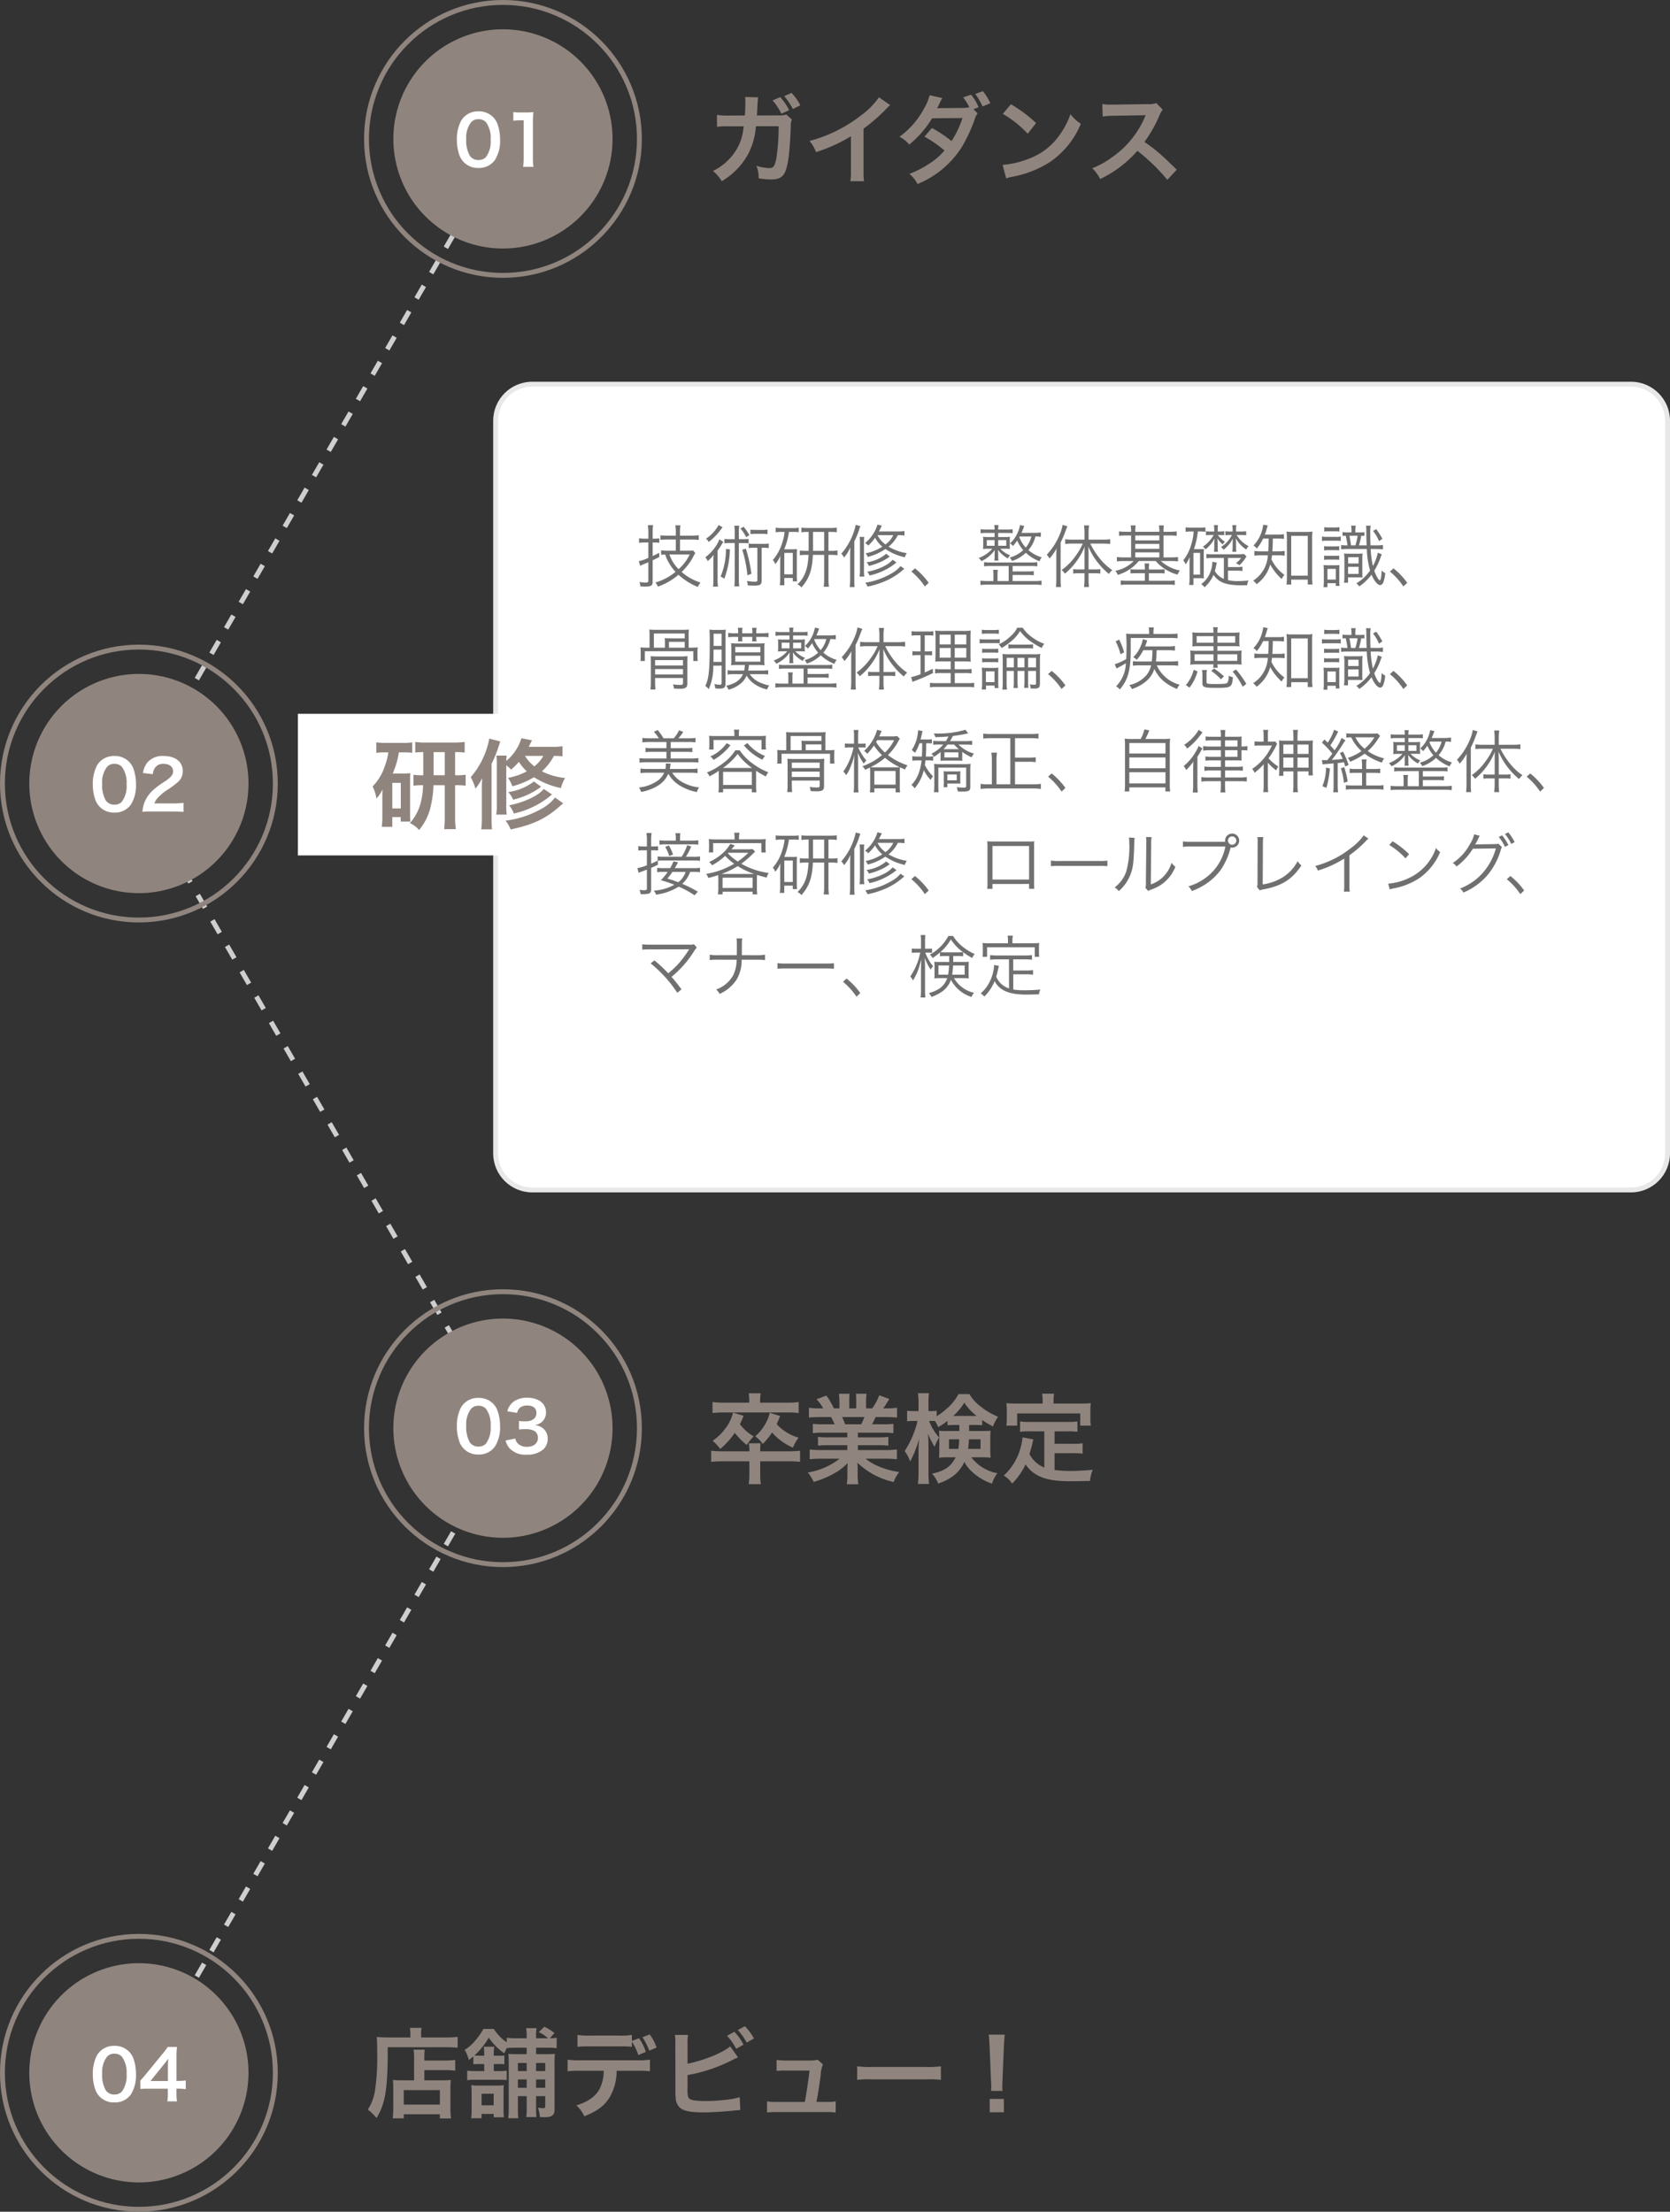 <svg xmlns="http://www.w3.org/2000/svg" width="342" height="452.886" viewBox="0 0 342 452.886">
  <rect x="0" y="0" width="342" height="452.886" fill="#333333" stroke="none"/>
  <g id="no02_figure_sp" transform="translate(-24 -5937.835)">
    <g id="パス_271" data-name="パス 271" transform="translate(125 6016)" fill="#fff">
      <path d="M 233 165.5 L 8 165.5 C 3.865 165.5 0.5 162.135 0.5 158 L 0.5 8 C 0.5 3.865 3.865 0.5 8 0.5 L 233 0.5 C 237.135 0.5 240.5 3.865 240.5 8 L 240.5 158 C 240.5 162.135 237.135 165.5 233 165.5 Z" stroke="none"/>
      <path d="M 8 1 C 4.14 1 1 4.14 1 8 L 1 158 C 1 161.86 4.14 165 8 165 L 233 165 C 236.86 165 240 161.86 240 158 L 240 8 C 240 4.14 236.86 1 233 1 L 8 1 M 8 0 L 233 0 C 237.418 0 241 3.582 241 8 L 241 158 C 241 162.418 237.418 166 233 166 L 8 166 C 3.582 166 0 162.418 0 158 L 0 8 C 0 3.582 3.582 0 8 0 Z" stroke="none" fill="#e8e8e8"/>
    </g>
    <path id="パス_272" data-name="パス 272" d="M8.4-6.4H6.636A8.048,8.048,0,0,1,5.39-6.482v.924c.336-.042.5-.056.84-.07a6.914,6.914,0,0,0,.644,1.512,9.124,9.124,0,0,0,1.47,2.044A11.137,11.137,0,0,1,4.214.112a2.85,2.85,0,0,1,.518.84A12.922,12.922,0,0,0,8.946-1.47a13.244,13.244,0,0,0,3.962,2.492,3.752,3.752,0,0,1,.546-.9A10.686,10.686,0,0,1,9.59-2.044a12.235,12.235,0,0,0,2.366-3.094,7.009,7.009,0,0,1,.434-.784l-.476-.532a5.328,5.328,0,0,1-.966.056H9.254V-8.68h2.38A10.322,10.322,0,0,1,13.09-8.6v-.966a10.461,10.461,0,0,1-1.456.084H9.254v-.7a8.394,8.394,0,0,1,.1-1.414H8.3a8.852,8.852,0,0,1,.1,1.414v.7H6.72a11.617,11.617,0,0,1-1.47-.07v.938a12.212,12.212,0,0,1,1.484-.07H8.4Zm2.842.77a9.379,9.379,0,0,1-2.268,3.01A7.566,7.566,0,0,1,7.1-5.628Zm-8.47-2.45v3.15a8.479,8.479,0,0,1-1.946.672l.28.952c.21-.112.35-.168.56-.266.406-.168.728-.294,1.106-.462V-.28c0,.322-.112.406-.546.406A9.076,9.076,0,0,1,.938.014,2.534,2.534,0,0,1,1.148.9c.35.028.714.042,1.05.042,1.162,0,1.456-.2,1.456-.994V-4.438c.5-.238.5-.238,1.358-.658L5-5.964c-.63.322-.854.434-1.344.658V-8.078h.294a8.573,8.573,0,0,1,1.064.056v-.91a5.929,5.929,0,0,1-1.036.07H3.654V-10.22a8.33,8.33,0,0,1,.1-1.4H2.674a8.972,8.972,0,0,1,.1,1.414v1.344H2.016A6.76,6.76,0,0,1,.868-8.946v.952a7.356,7.356,0,0,1,1.148-.084ZM21.308-8.75v-1.442a8.9,8.9,0,0,1,.084-1.316H20.384a9.315,9.315,0,0,1,.084,1.316V-8.75h-.9a6.9,6.9,0,0,1-1.218-.07V-7.9a5.927,5.927,0,0,1,1.092-.07h1.022V-.658A13.083,13.083,0,0,1,20.384.91h1.008a12.44,12.44,0,0,1-.084-1.568V-7.966h.91a5.927,5.927,0,0,1,1.092.07V-8.82a6.917,6.917,0,0,1-1.2.07ZM25.1-7V-.364c0,.252-.1.308-.462.308A8.624,8.624,0,0,1,22.96-.21a3.379,3.379,0,0,1,.182.91c.322.028.924.056,1.274.056A3.384,3.384,0,0,0,25.592.6c.266-.112.392-.434.392-.952V-7h.308a6.242,6.242,0,0,1,1.134.07v-.938a6.149,6.149,0,0,1-1.134.07h-1.9a5.34,5.34,0,0,1-1.064-.07v.938A5.513,5.513,0,0,1,24.388-7Zm-7.938-4.662a7.859,7.859,0,0,1-2.576,2.8,2.044,2.044,0,0,1,.546.686,12.714,12.714,0,0,0,2.254-2.254c.42-.56.42-.56.6-.77Zm1.5,4.9A14.16,14.16,0,0,1,17.57-1.106a3.99,3.99,0,0,1,.756.448,18.1,18.1,0,0,0,1.148-6.02Zm3.346.168a24.593,24.593,0,0,1,1.05,5.222l.826-.294A31.232,31.232,0,0,0,22.75-6.818Zm-.364-4.34a7.943,7.943,0,0,1,1.162,1.778l.658-.434A10.542,10.542,0,0,0,22.288-11.3Zm5.53.21a7.006,7.006,0,0,1-1.05.07H24.738a7.006,7.006,0,0,1-1.05-.07v.938a7.539,7.539,0,0,1,1.036-.07h1.4a7.294,7.294,0,0,1,1.05.07ZM16.1-.7A10.061,10.061,0,0,1,16.016.952h1.022a9.769,9.769,0,0,1-.084-1.638V-6.412c.21-.28.56-.8.714-1.05.154-.28.322-.532.462-.756l-.812-.518A5.7,5.7,0,0,1,16.7-7.49a9.059,9.059,0,0,1-2.254,2.436,2.926,2.926,0,0,1,.49.784,7.358,7.358,0,0,0,1.2-1.274c-.028.658-.042,1.078-.042,1.638Zm14.574-9.548a9.793,9.793,0,0,1-.476,2.2,9.522,9.522,0,0,1-1.932,3.556,2.334,2.334,0,0,1,.5.84,6.406,6.406,0,0,0,1.05-1.708c-.028.63-.042,1.064-.042,1.568V-.686A8.489,8.489,0,0,1,29.694.672h.924V-.812h1.736v.7h.882a9.158,9.158,0,0,1-.056-1.176V-5.614a10.333,10.333,0,0,1,.042-1.12,6.4,6.4,0,0,1-.868.042H30.6a13.71,13.71,0,0,0,.966-3.556h.868a9.157,9.157,0,0,1,1.134.056v-.924a5.465,5.465,0,0,1-1.176.084H30.114a7.51,7.51,0,0,1-1.26-.084v.952a5.992,5.992,0,0,1,1.2-.084Zm-.056,4.3h1.736v4.382H30.618Zm4.984-4.3V-6.37h-.42A9.084,9.084,0,0,1,33.8-6.44v.98a7.8,7.8,0,0,1,1.386-.084h.392C35.448-2.66,34.79-.91,33.32.49a2.541,2.541,0,0,1,.812.63c1.6-1.848,2.2-3.542,2.338-6.664h2.31V-.518a10.492,10.492,0,0,1-.1,1.5H39.76a10.629,10.629,0,0,1-.1-1.5V-5.544h.448a9.087,9.087,0,0,1,1.4.084v-.994a7.421,7.421,0,0,1-1.4.084h-.448v-3.878H40a7.37,7.37,0,0,1,1.358.084v-.966a9.342,9.342,0,0,1-1.4.084H35.532a8.563,8.563,0,0,1-1.414-.084v.966a9.116,9.116,0,0,1,1.358-.084Zm.9,0H38.78V-6.37H36.5v-3.878ZM55.23-10.43a8.413,8.413,0,0,1-1.428.084H49.994c.28-.518.308-.6.6-1.176l-.9-.224a6.85,6.85,0,0,1-.868,1.9,7.775,7.775,0,0,1-1.68,1.89,1.609,1.609,0,0,1,.644.518A9.274,9.274,0,0,0,49.21-9.058a6.035,6.035,0,0,0,1.484,1.834,10.055,10.055,0,0,1-3.43,1.372,2.472,2.472,0,0,1,.448.728,11.45,11.45,0,0,0,3.612-1.624A11.318,11.318,0,0,0,55.3-5.054a2.754,2.754,0,0,1,.406-.84,10.5,10.5,0,0,1-3.738-1.33,6.956,6.956,0,0,0,1.9-2.352,9.719,9.719,0,0,1,1.358.07Zm-2.3.854a4.9,4.9,0,0,1-1.6,1.9,5.259,5.259,0,0,1-1.624-1.9ZM44.1-.672a14.047,14.047,0,0,1-.084,1.722h.994c-.042-.49-.056-.9-.056-1.736v-7.63A16.157,16.157,0,0,0,45.99-10.85a4.94,4.94,0,0,1,.21-.588l-.952-.252a13.249,13.249,0,0,1-2.954,5.908,3.662,3.662,0,0,1,.574.77,8.209,8.209,0,0,0,1.274-2.072c-.028.658-.042,1.33-.042,2.058Zm7.392-5.1a7.743,7.743,0,0,1-4.032,1.75,2.619,2.619,0,0,1,.49.742,13.5,13.5,0,0,0,1.876-.6,10.605,10.605,0,0,0,1.932-.994c.308-.224.308-.224.448-.322Zm2.926,2.52a6.179,6.179,0,0,1-1.862,1.512A15.185,15.185,0,0,1,47.194.154a2.865,2.865,0,0,1,.476.8A18.521,18.521,0,0,0,51.534-.28a13.777,13.777,0,0,0,3.108-1.946,7.148,7.148,0,0,1,.56-.462ZM46.046-9.226a7.217,7.217,0,0,1,.07,1.2v5.5a9.627,9.627,0,0,1-.084,1.428H47a9.252,9.252,0,0,1-.07-1.428V-8.036a9.118,9.118,0,0,1,.056-1.19ZM52.808-4.55A5.424,5.424,0,0,1,51.2-3.318a12.053,12.053,0,0,1-3.612,1.232,1.959,1.959,0,0,1,.476.77A13.641,13.641,0,0,0,51.646-2.66,11.753,11.753,0,0,0,53.592-4Zm3.836,2.422A13.973,13.973,0,0,1,59.4.924l.784-.742a14.265,14.265,0,0,0-2.814-2.968ZM83.16-10.136a9.633,9.633,0,0,1-1.288.084H79.184a10.617,10.617,0,0,0,.56-1.414l-.854-.182a6.6,6.6,0,0,1-.7,2A5.843,5.843,0,0,1,76.846-7.91a2.275,2.275,0,0,1,.588.56,10.381,10.381,0,0,0,.882-1.12,7.021,7.021,0,0,0,1.232,1.946A6.426,6.426,0,0,1,76.776-5a2.241,2.241,0,0,1,.462.714A7.265,7.265,0,0,0,80.08-5.978a8.6,8.6,0,0,0,2.8,1.75,2.766,2.766,0,0,1,.462-.812,7.141,7.141,0,0,1-2.73-1.484A6.94,6.94,0,0,0,82.054-9.31a6.093,6.093,0,0,1,1.106.07Zm-1.946.826a5.442,5.442,0,0,1-1.148,2.268A6.6,6.6,0,0,1,78.75-9.17l.07-.14ZM76.566-.182H74.284V-1.456a5.67,5.67,0,0,1,.07-1.022h-.98a5.048,5.048,0,0,1,.07,1.022V-.182H72.226a10.525,10.525,0,0,1-1.442-.084v.9A11.119,11.119,0,0,1,72.226.546h9.646A10.893,10.893,0,0,1,83.3.63v-.9a10.166,10.166,0,0,1-1.428.084H77.378V-1.428h3.094a8.128,8.128,0,0,1,1.232.07v-.868a7.178,7.178,0,0,1-1.232.07H77.378V-3.262h3.654a9.065,9.065,0,0,1,1.4.07V-4.06a8.524,8.524,0,0,1-1.4.07H72.856a8.076,8.076,0,0,1-1.33-.07v.868a8.5,8.5,0,0,1,1.33-.07h3.71ZM74.424-10.738a4.535,4.535,0,0,1,.07-.91h-.882a4.989,4.989,0,0,1,.07.91H72.03a6.9,6.9,0,0,1-1.218-.07v.84a6.82,6.82,0,0,1,1.2-.07h1.666v.84H72.45a7.577,7.577,0,0,1-1.134-.056,6.5,6.5,0,0,1,.042.84v.77c0,.308-.014.616-.042.9A6.656,6.656,0,0,1,72.38-6.8h.84a6.952,6.952,0,0,1-2.8,1.9,2.3,2.3,0,0,1,.56.644,6.875,6.875,0,0,0,2.758-2.31,8.373,8.373,0,0,0-.056.854v.5a4.009,4.009,0,0,1-.056.84h.854a4.957,4.957,0,0,1-.056-.84V-5.7a6.864,6.864,0,0,0-.042-.7,1,1,0,0,0-.014-.182A6.134,6.134,0,0,0,76.4-4.816a2.085,2.085,0,0,1,.476-.644A5.257,5.257,0,0,1,74.858-6.8h.924a7.358,7.358,0,0,1,1.05.042,7.743,7.743,0,0,1-.042-.882v-.77a5.928,5.928,0,0,1,.042-.84,7.793,7.793,0,0,1-1.148.056h-1.26v-.84h1.82a8.6,8.6,0,0,1,1.134.056v-.826a6.224,6.224,0,0,1-1.148.07Zm-.742,2.17v1.162h-1.6V-8.568Zm.742,0h1.652v1.162H74.424Zm17.668,6.79V-.406a12.062,12.062,0,0,1-.1,1.442h1.022a12.1,12.1,0,0,1-.084-1.442V-1.778h1.274a6.432,6.432,0,0,1,1.134.07v-.924a6.336,6.336,0,0,1-1.134.07H92.932V-5.5c0-.56-.014-.938-.042-1.75a13.236,13.236,0,0,0,2.226,3.64A13.227,13.227,0,0,0,97.1-1.638a3.2,3.2,0,0,1,.686-.784,11.655,11.655,0,0,1-2.534-2.352,15.924,15.924,0,0,1-1.974-3.08h2.646a10.594,10.594,0,0,1,1.428.084v-.98a10.243,10.243,0,0,1-1.442.084H92.932v-1.54a7.307,7.307,0,0,1,.112-1.372h-1.05a11.1,11.1,0,0,1,.1,1.372v1.54H89.544a9.472,9.472,0,0,1-1.4-.084v.98a10.531,10.531,0,0,1,1.386-.084h2.2A11.5,11.5,0,0,1,90.314-5.4,11.763,11.763,0,0,1,87.4-2.436a2.481,2.481,0,0,1,.672.742A12.854,12.854,0,0,0,90.44-4.2a12.849,12.849,0,0,0,1.68-3.024c-.028.6-.028,1.078-.028,1.722v2.94H90.93a6.318,6.318,0,0,1-1.148-.07v.924a6.336,6.336,0,0,1,1.134-.07ZM86.324-.644a13.929,13.929,0,0,1-.084,1.68h1.036A13.691,13.691,0,0,1,87.206-.6V-8.078a20.135,20.135,0,0,0,1.008-2.352c.182-.5.252-.672.378-.966l-.98-.294a8.46,8.46,0,0,1-.532,1.834,13.363,13.363,0,0,1-2.716,4.27,3.306,3.306,0,0,1,.56.8,10.437,10.437,0,0,0,1.442-2.044c-.042.686-.042,1.078-.042,1.708Zm15.316-9.632h-1.05a9.291,9.291,0,0,1-1.414-.084v.91c.434-.042.882-.07,1.414-.07h1.05v4.494h-1.526a9.4,9.4,0,0,1-1.386-.084v.91a9.739,9.739,0,0,1,1.4-.084h2.044a7.063,7.063,0,0,1-3.766,2,2.413,2.413,0,0,1,.49.84,8.658,8.658,0,0,0,4.312-2.842h3.458a9.255,9.255,0,0,0,4.48,2.786,3.739,3.739,0,0,1,.49-.854,8,8,0,0,1-3.906-1.932h2.114a10.016,10.016,0,0,1,1.4.084v-.91a10.166,10.166,0,0,1-1.428.084h-1.54V-9.52h1.288c.532,0,.966.028,1.414.07v-.91a9.419,9.419,0,0,1-1.414.084h-1.288v-.084a7.61,7.61,0,0,1,.07-1.218h-1.008a6.541,6.541,0,0,1,.084,1.218v.084h-4.928v-.084a9.869,9.869,0,0,1,.07-1.218h-1.008a6.439,6.439,0,0,1,.084,1.218Zm.854,5.25V-6.062h4.928v1.036Zm0-1.764v-.994h4.928v.994Zm0-1.722V-9.52h4.928v1.008Zm1.96,5.964h-1.722a9.319,9.319,0,0,1-1.218-.056v.868a9.882,9.882,0,0,1,1.218-.056h1.722V-.238H101.01a11.659,11.659,0,0,1-1.5-.07V.616a11.733,11.733,0,0,1,1.526-.084h8.05a11.422,11.422,0,0,1,1.5.084V-.308a9.763,9.763,0,0,1-1.47.07H105.28V-1.792h2a9.457,9.457,0,0,1,1.218.056V-2.6a9.319,9.319,0,0,1-1.218.056h-2v-.126a5.982,5.982,0,0,1,.07-1.12h-.966a7.634,7.634,0,0,1,.07,1.12ZM120.638-.63a3.709,3.709,0,0,1-1.848-1.6c.112-.406.182-.7.392-1.75l-.91-.14a5.7,5.7,0,0,1-.378,2.03,5.338,5.338,0,0,1-1.9,2.534,2.656,2.656,0,0,1,.672.644,6.84,6.84,0,0,0,1.848-2.548c1.078,1.582,2.6,2.142,5.768,2.142.238,0,.63,0,1.12-.014a2.627,2.627,0,0,1,.28-.952c-1.064.084-1.568.112-2.17.112a8.676,8.676,0,0,1-2.03-.2V-2.31h1.708a7.36,7.36,0,0,1,1.246.07v-.882a7.063,7.063,0,0,1-1.246.07h-1.708V-4.914h2.7a4.956,4.956,0,0,1-1.092,1.064,2.713,2.713,0,0,1,.728.434,7.539,7.539,0,0,0,1.2-1.414c.168-.266.168-.266.252-.392l-.518-.518a5.8,5.8,0,0,1-1.232.07h-5.236a6.8,6.8,0,0,1-1.218-.07v.9a6.8,6.8,0,0,1,1.218-.07h2.352Zm-1.26-9.7v-.252a6.029,6.029,0,0,1,.056-1.05h-.84a5.807,5.807,0,0,1,.07,1.05v.252h-.8a5.567,5.567,0,0,1-.9-.056v.826a6.331,6.331,0,0,1,.952-.056h.63a6.917,6.917,0,0,1-2.212,2.394,1.681,1.681,0,0,1,.532.56,7.105,7.105,0,0,0,1.862-2.24,3.3,3.3,0,0,0-.014.35c-.014.2-.014.2-.028.406a3.432,3.432,0,0,0-.014.35v.6a8.261,8.261,0,0,1-.056,1.008h.812a6.227,6.227,0,0,1-.056-.994V-7.8c0-.182-.028-.6-.056-1.134A4.731,4.731,0,0,0,120.4-7.686a3.191,3.191,0,0,1,.448-.56,4.818,4.818,0,0,1-1.442-1.372h.364a6.757,6.757,0,0,1,.938.056v-.84a4.783,4.783,0,0,1-.966.07Zm-4.928,0A11.015,11.015,0,0,1,114-7.826a9.337,9.337,0,0,1-1.68,3.4,3.158,3.158,0,0,1,.49.812,8.465,8.465,0,0,0,.84-1.47c-.028.6-.042,1.022-.042,1.512V-.714a7.985,7.985,0,0,1-.084,1.33h.882V-.77h1.3a7.056,7.056,0,0,1,.854.042,7.006,7.006,0,0,1-.042-1.134v-3.78a9.352,9.352,0,0,1,.042-1.106,6.873,6.873,0,0,1-.854.028h-1.2a16.029,16.029,0,0,0,.8-3.612h.294a10.191,10.191,0,0,1,1.26.056v-.91a9.126,9.126,0,0,1-1.3.07h-1.428a12.125,12.125,0,0,1-1.33-.07v.924a7.752,7.752,0,0,1,1.26-.07Zm-.042,4.382h1.358V-1.5h-1.358Zm9.786-3.668a7.4,7.4,0,0,1,1.008.056v-.826a6.74,6.74,0,0,1-1.022.056h-1.05v-.252a7.15,7.15,0,0,1,.056-1.05h-.826a5.532,5.532,0,0,1,.07,1.05v.252H121.9a4.8,4.8,0,0,1-.952-.07v.84a7.037,7.037,0,0,1,.966-.056h.364a6,6,0,0,1-2.24,2.464,1.8,1.8,0,0,1,.518.56,6.535,6.535,0,0,0,1.918-2.31c-.014.294-.042.868-.042,1.106v.6a7.769,7.769,0,0,1-.07,1.008h.84a6.209,6.209,0,0,1-.07-.994v-.644c0-.378-.028-.868-.056-1.134a6.316,6.316,0,0,0,2.142,2.324,3.4,3.4,0,0,1,.476-.7,5.972,5.972,0,0,1-2.436-2.282Zm5.614.728c-.014,1.554-.028,1.848-.084,2.618h-1.33a8.512,8.512,0,0,1-1.512-.084v.98a8.633,8.633,0,0,1,1.484-.084h1.274a6.5,6.5,0,0,1-3.01,5.194,2.48,2.48,0,0,1,.7.728,7.36,7.36,0,0,0,2.8-4.032A11.128,11.128,0,0,0,132.482-.6a2.84,2.84,0,0,1,.56-.84,8.441,8.441,0,0,1-2.66-3.192c.056-.336.07-.5.112-.826h1.26a8.586,8.586,0,0,1,1.33.084v-.98a8.22,8.22,0,0,1-1.33.084h-1.19c.07-.938.07-1.106.1-2.618h.9c.476,0,.938.028,1.372.07v-.966a7.765,7.765,0,0,1-1.372.084h-2.534a8.5,8.5,0,0,0,.364-1.106c.126-.42.154-.532.238-.756l-.952-.154a3.42,3.42,0,0,1-.126.77,7.207,7.207,0,0,1-1.862,3.5,1.842,1.842,0,0,1,.686.616,9.64,9.64,0,0,0,1.3-2.058Zm4.62,8.414h3.388V.518h.98a13.86,13.86,0,0,1-.084-1.694V-8.848a10.593,10.593,0,0,1,.07-1.47,7.857,7.857,0,0,1-1.26.07h-2.8a7.751,7.751,0,0,1-1.26-.07,12.229,12.229,0,0,1,.084,1.47v7.77a12.455,12.455,0,0,1-.084,1.6h.966Zm0-8.96h3.388v8.148h-3.388Zm13.132-.714v-.168a6.338,6.338,0,0,1,.084-1.218h-.952a6.27,6.27,0,0,1,.084,1.2v.182h-.8a5.2,5.2,0,0,1-1.036-.07v.8a6.426,6.426,0,0,1,.644-.042,13.859,13.859,0,0,1,.364,1.974,7.8,7.8,0,0,1-1.3-.07v.882a9.389,9.389,0,0,1,1.344-.07h3.92a18.755,18.755,0,0,0,.658,4.41A9,9,0,0,1,147.756.294a2.538,2.538,0,0,1,.616.616A10.5,10.5,0,0,0,150.878-1.5C151.41-.21,152.11.644,152.642.644a.758.758,0,0,0,.616-.49,6.5,6.5,0,0,0,.42-1.974,2.591,2.591,0,0,1-.728-.532c-.07,1.33-.182,2.016-.364,2.016-.252,0-.812-.952-1.148-1.974A13.418,13.418,0,0,0,152.726-5a3.7,3.7,0,0,1,.266-.644l-.826-.35a9.805,9.805,0,0,1-1.008,2.73,20.488,20.488,0,0,1-.462-3.486H151.7a11.805,11.805,0,0,1,1.512.084v-.91a8.062,8.062,0,0,1-1.5.084h-1.05c-.042-1.106-.042-1.54-.042-2.59a6.885,6.885,0,0,1,.084-1.442h-.952a6.708,6.708,0,0,1,.056,1.036c0,.91.028,2.058.07,3H148.3a15.4,15.4,0,0,0,.476-1.974c.308.014.392.014.644.042v-.784a6,6,0,0,1-1.078.056Zm-.882,2.66c-.084-.672-.154-1.12-.322-1.974h1.666a11.89,11.89,0,0,1-.448,1.974Zm-5.488-2.828a5.906,5.906,0,0,1,.938-.056h1.218a5.984,5.984,0,0,1,.952.056v-.91a4.636,4.636,0,0,1-.952.07h-1.218a4.492,4.492,0,0,1-.938-.07ZM144.578-9.3a4.722,4.722,0,0,1-1.022.07H141.75a5.132,5.132,0,0,1-1.022-.07v.91a6.623,6.623,0,0,1,1.022-.056h1.9a8.038,8.038,0,0,1,.924.042Zm-3.416,2.842a5.844,5.844,0,0,1,.966-.056h1.162a6.41,6.41,0,0,1,.966.056v-.882a5.844,5.844,0,0,1-.966.056h-1.162a5.529,5.529,0,0,1-.966-.056Zm0,1.932a5.953,5.953,0,0,1,.966-.056h1.162a6.177,6.177,0,0,1,.966.056V-5.4a5.953,5.953,0,0,1-.966.056h-1.162a5.529,5.529,0,0,1-.966-.056Zm-.056,4.228a8.572,8.572,0,0,1-.07,1.358h.812V.252h1.708v.56h.77A10.128,10.128,0,0,1,144.27-.42V-2.268a8.624,8.624,0,0,1,.042-1.19,6.661,6.661,0,0,1-.924.042h-1.4a7.813,7.813,0,0,1-.938-.042,10.841,10.841,0,0,1,.056,1.246Zm.742-2.38h1.708V-.49h-1.708Zm7.14-1.82a10.277,10.277,0,0,1,.056-1.344,6.145,6.145,0,0,1-.98.056h-1.806a6.092,6.092,0,0,1-1.008-.056,9.065,9.065,0,0,1,.07,1.33v3.374a8.317,8.317,0,0,1-.084,1.3h.826V-.938h1.792c.63,0,.784,0,1.162.028-.014-.308-.028-.686-.028-1.134Zm-2.9-.574h2.142V-3.78H146.09Zm-.014,1.974h2.156v1.456h-2.156Zm5.11-7.35A8.214,8.214,0,0,1,152.4-8.372l.7-.448a14.146,14.146,0,0,0-1.26-2Zm3.458,8.316A13.973,13.973,0,0,1,157.4.924l.784-.742a14.265,14.265,0,0,0-2.814-2.968ZM11.032,13.454V10.738a6.34,6.34,0,0,1,.056-.994A13.291,13.291,0,0,1,9.716,9.8H4.354a13.23,13.23,0,0,1-1.386-.056,6.691,6.691,0,0,1,.056.994v2.716H2.478a12.615,12.615,0,0,1-1.33-.056,6.732,6.732,0,0,1,.056.98v.812a6.691,6.691,0,0,1-.056.994h.91v-2h9.926v2h.91a6.34,6.34,0,0,1-.056-.994v-.812a6.856,6.856,0,0,1,.056-.98,12.615,12.615,0,0,1-1.33.056Zm-4.858,0H3.906v-2.9H10.22v.994h-2.9c-.5,0-.812-.014-1.19-.042.028.308.042.658.042,1.008Zm.826,0v-1.19h3.22v1.19ZM4.158,19.67H9.87v.98c0,.35-.1.434-.476.434a10.14,10.14,0,0,1-1.582-.112,2.879,2.879,0,0,1,.2.854c.574.028.924.042,1.218.042,1.2,0,1.526-.238,1.526-1.12v-3.92c0-.756.014-1.19.056-1.638a10.546,10.546,0,0,1-1.5.07H4.83c-.63,0-1.078-.014-1.582-.056.028.336.042.714.042,1.54v3.668a10.605,10.605,0,0,1-.084,1.61H4.228a14.651,14.651,0,0,1-.07-1.6Zm0-.728V17.836H9.87v1.106Zm0-1.834V16H9.87v1.106Zm21.728,1.778a8.393,8.393,0,0,1,1.428.07v-.882a8.5,8.5,0,0,1-1.428.07h-2.66a8.278,8.278,0,0,0,.14-1.134h2.1a9.676,9.676,0,0,1,1.12.056,8.04,8.04,0,0,1-.056-1.218V13.734a8.332,8.332,0,0,1,.056-1.19,11.574,11.574,0,0,1-1.3.056H21.042a11.791,11.791,0,0,1-1.33-.056,8.183,8.183,0,0,1,.056,1.2v2.128a10.017,10.017,0,0,1-.056,1.19,11.378,11.378,0,0,1,1.176-.056H22.54a7.009,7.009,0,0,1-.14,1.134H20.44a7.348,7.348,0,0,1-1.428-.07v.9a6.723,6.723,0,0,1,1.442-.084h1.694c-.588,1.26-1.568,1.932-3.444,2.38a2.161,2.161,0,0,1,.476.8,6.6,6.6,0,0,0,2.66-1.386A4.272,4.272,0,0,0,22.9,19.166a5.306,5.306,0,0,0,1.666,1.778A7.694,7.694,0,0,0,27.1,22.022a2.439,2.439,0,0,1,.434-.826,9.11,9.11,0,0,1-2.282-.784,4.91,4.91,0,0,1-1.708-1.526ZM20.58,13.3h5.138v1.106H20.58Zm0,1.806h5.138v1.218H20.58Zm-2.8,2.03v3.486c0,.336-.084.42-.378.42a4.9,4.9,0,0,1-1.12-.14,2.558,2.558,0,0,1,.182.9q.546.042.924.042c.91,0,1.19-.252,1.19-1.106v-9.6a10.756,10.756,0,0,1,.056-1.386,5.67,5.67,0,0,1-1.176.07h-.98a6.724,6.724,0,0,1-1.2-.07c.056.63.07,1.078.07,2.7,0,5.628-.2,7.476-.91,8.834a2.691,2.691,0,0,1,.7.686,11.382,11.382,0,0,0,.938-4.83Zm0-4.046H16.142V10.6H17.78Zm0,.77v2.506H16.1c.014-.364.014-.364.028-2.506Zm7.1-3.346v-.2a5.049,5.049,0,0,1,.07-.924H24a4.132,4.132,0,0,1,.07.91v.21H21.994v-.2a4.042,4.042,0,0,1,.07-.924H21.1a4.132,4.132,0,0,1,.07.91v.21H20.58a7.821,7.821,0,0,1-1.456-.084v.9a10.871,10.871,0,0,1,1.456-.07h.588v.14a6.142,6.142,0,0,1-.042.784h.91a5.79,5.79,0,0,1-.042-.8v-.126h2.072v.14a4.188,4.188,0,0,1-.056.784h.924a3.979,3.979,0,0,1-.056-.8v-.126h1.078a10.808,10.808,0,0,1,1.428.07v-.9a7.832,7.832,0,0,1-1.442.084Zm16.282.35a9.633,9.633,0,0,1-1.288.084H37.184a10.618,10.618,0,0,0,.56-1.414l-.854-.182a6.6,6.6,0,0,1-.7,2,5.842,5.842,0,0,1-1.344,1.736,2.275,2.275,0,0,1,.588.56,10.382,10.382,0,0,0,.882-1.12,7.021,7.021,0,0,0,1.232,1.946A6.426,6.426,0,0,1,34.776,16a2.241,2.241,0,0,1,.462.714,7.265,7.265,0,0,0,2.842-1.694,8.6,8.6,0,0,0,2.8,1.75,2.766,2.766,0,0,1,.462-.812,7.141,7.141,0,0,1-2.73-1.484,6.94,6.94,0,0,0,1.442-2.786,6.093,6.093,0,0,1,1.106.07Zm-1.946.826a5.442,5.442,0,0,1-1.148,2.268A6.6,6.6,0,0,1,36.75,11.83l.07-.14Zm-4.648,9.128H32.284V19.544a5.67,5.67,0,0,1,.07-1.022h-.98a5.048,5.048,0,0,1,.07,1.022v1.274H30.226a10.525,10.525,0,0,1-1.442-.084v.9a11.119,11.119,0,0,1,1.442-.084h9.646a10.893,10.893,0,0,1,1.428.084v-.9a10.166,10.166,0,0,1-1.428.084H35.378V19.572h3.094a8.128,8.128,0,0,1,1.232.07v-.868a7.178,7.178,0,0,1-1.232.07H35.378V17.738h3.654a9.065,9.065,0,0,1,1.4.07V16.94a8.523,8.523,0,0,1-1.4.07H30.856a8.076,8.076,0,0,1-1.33-.07v.868a8.5,8.5,0,0,1,1.33-.07h3.71ZM32.424,10.262a4.535,4.535,0,0,1,.07-.91h-.882a4.989,4.989,0,0,1,.07.91H30.03a6.9,6.9,0,0,1-1.218-.07v.84a6.82,6.82,0,0,1,1.2-.07h1.666v.84H30.45a7.577,7.577,0,0,1-1.134-.056,6.5,6.5,0,0,1,.042.84v.77c0,.308-.014.616-.042.9A6.657,6.657,0,0,1,30.38,14.2h.84a6.952,6.952,0,0,1-2.8,1.9,2.3,2.3,0,0,1,.56.644,6.875,6.875,0,0,0,2.758-2.31,8.373,8.373,0,0,0-.056.854v.5a4.009,4.009,0,0,1-.056.84h.854a4.957,4.957,0,0,1-.056-.84V15.3a6.864,6.864,0,0,0-.042-.7,1,1,0,0,0-.014-.182,6.134,6.134,0,0,0,2.03,1.764,2.085,2.085,0,0,1,.476-.644A5.257,5.257,0,0,1,32.858,14.2h.924a7.358,7.358,0,0,1,1.05.042,7.743,7.743,0,0,1-.042-.882v-.77a5.928,5.928,0,0,1,.042-.84,7.793,7.793,0,0,1-1.148.056h-1.26v-.84h1.82a8.6,8.6,0,0,1,1.134.056v-.826a6.224,6.224,0,0,1-1.148.07Zm-.742,2.17v1.162h-1.6V12.432Zm.742,0h1.652v1.162H32.424Zm17.668,6.79v1.372a12.062,12.062,0,0,1-.1,1.442h1.022a12.1,12.1,0,0,1-.084-1.442V19.222h1.274a6.432,6.432,0,0,1,1.134.07v-.924a6.336,6.336,0,0,1-1.134.07H50.932V15.5c0-.56-.014-.938-.042-1.75a13.236,13.236,0,0,0,2.226,3.64A13.227,13.227,0,0,0,55.1,19.362a3.2,3.2,0,0,1,.686-.784,11.655,11.655,0,0,1-2.534-2.352,15.923,15.923,0,0,1-1.974-3.08h2.646a10.6,10.6,0,0,1,1.428.084v-.98a10.243,10.243,0,0,1-1.442.084H50.932v-1.54a7.307,7.307,0,0,1,.112-1.372h-1.05a11.1,11.1,0,0,1,.1,1.372v1.54H47.544a9.472,9.472,0,0,1-1.4-.084v.98a10.531,10.531,0,0,1,1.386-.084h2.2a11.5,11.5,0,0,1-1.414,2.45A11.763,11.763,0,0,1,45.4,18.564a2.481,2.481,0,0,1,.672.742A12.854,12.854,0,0,0,48.44,16.8a12.848,12.848,0,0,0,1.68-3.024c-.028.6-.028,1.078-.028,1.722v2.94H48.93a6.318,6.318,0,0,1-1.148-.07v.924a6.336,6.336,0,0,1,1.134-.07Zm-5.768,1.134a13.929,13.929,0,0,1-.084,1.68h1.036a13.691,13.691,0,0,1-.07-1.638V12.922a20.135,20.135,0,0,0,1.008-2.352c.182-.5.252-.672.378-.966l-.98-.294a8.46,8.46,0,0,1-.532,1.834,13.363,13.363,0,0,1-2.716,4.27,3.305,3.305,0,0,1,.56.8,10.437,10.437,0,0,0,1.442-2.044c-.042.686-.042,1.078-.042,1.708Zm14.2-9.422v3.29h-.728a4.574,4.574,0,0,1-.938-.07v.9a4.681,4.681,0,0,1,.924-.07h.742v3.906a14.052,14.052,0,0,1-1.932.6l.28.98a5.505,5.505,0,0,1,.56-.238,38.215,38.215,0,0,0,3.64-1.582l-.056-.882c-.714.364-.952.476-1.638.77V14.98h.56a6.757,6.757,0,0,1,.938.056v-.882a4.742,4.742,0,0,1-.938.07h-.56v-3.29h.686a8.37,8.37,0,0,1,1.078.056v-.924a5.186,5.186,0,0,1-1.148.084H57.862a5.389,5.389,0,0,1-1.176-.084V11a6,6,0,0,1,1.106-.07Zm6.174,5.334v1.61H62.846a7.856,7.856,0,0,1-1.344-.07v.924a8.164,8.164,0,0,1,1.344-.07h1.848V20.72H61.782a7.973,7.973,0,0,1-1.33-.07v.924a8.973,8.973,0,0,1,1.386-.07H68.1a9.289,9.289,0,0,1,1.4.07V20.65a8.663,8.663,0,0,1-1.372.07h-2.6V18.662h2.072a8.993,8.993,0,0,1,1.372.07v-.924a8.555,8.555,0,0,1-1.372.07H65.52v-1.61h1.6c.8,0,1.176.014,1.68.056a17.221,17.221,0,0,1-.056-1.792V11.718c0-.826.014-1.372.056-1.764a12.789,12.789,0,0,1-1.792.07H63.322a13.551,13.551,0,0,1-1.806-.07,17.1,17.1,0,0,1,.07,1.778v2.982c-.014.742-.014.742-.028,1.106a3.8,3.8,0,0,1-.028.5,16.643,16.643,0,0,1,1.736-.056Zm0-5.474v1.988H62.426V10.794Zm.826,0h2.366v1.988H65.52Zm-.826,2.73V15.5H62.426V13.524Zm.826,0h2.366V15.5H65.52Zm12.1,4.7v2a11.88,11.88,0,0,1-.07,1.484h.9a9.747,9.747,0,0,1-.07-1.484v-2h1.414V20.2a12.909,12.909,0,0,1-.07,1.484H80.6a14.064,14.064,0,0,1-.056-1.484V18.228h1.624v2.534c0,.224-.07.28-.322.28a5.815,5.815,0,0,1-.966-.07,2.423,2.423,0,0,1,.182.84c.252.014.322.014.658.014a2.364,2.364,0,0,0,.854-.1c.28-.14.392-.406.392-.924V16.156a10.333,10.333,0,0,1,.07-1.414,8.269,8.269,0,0,1-1.456.07H76.72a8.814,8.814,0,0,1-1.428-.07,13.365,13.365,0,0,1,.056,1.5v4.326a9.365,9.365,0,0,1-.084,1.47h.966a9.243,9.243,0,0,1-.084-1.47V18.228Zm0-.728h-1.47V15.54h1.47Zm.756,0V15.54h1.414V17.5Zm2.17,0V15.54h1.624V17.5Zm-9.478-6.86a6.979,6.979,0,0,1,1.022-.056h1.442a7.1,7.1,0,0,1,1.022.056V9.772a5.394,5.394,0,0,1-1.022.07H72.086a5.305,5.305,0,0,1-1.022-.07Zm-.448,1.946a7.575,7.575,0,0,1,1.078-.056h2.072a5.738,5.738,0,0,1,.966.056V11.7a5.007,5.007,0,0,1-1.064.07H71.694a5.585,5.585,0,0,1-1.078-.07Zm.518,1.932a6.064,6.064,0,0,1,.966-.056h1.372a6.331,6.331,0,0,1,.952.056v-.854a5.658,5.658,0,0,1-.952.056H72.1a5.632,5.632,0,0,1-.966-.056Zm0,1.96a5.764,5.764,0,0,1,.952-.056h1.386a6.213,6.213,0,0,1,.952.056V15.61a5.553,5.553,0,0,1-.952.056H72.1a5.529,5.529,0,0,1-.966-.056Zm.784,4.746h1.75v.5h.812a7.945,7.945,0,0,1-.056-1.134V18.732a8.4,8.4,0,0,1,.042-1.19,4.919,4.919,0,0,1-.91.056h-1.54a7.172,7.172,0,0,1-.966-.056,8.072,8.072,0,0,1,.07,1.26v1.834a8.642,8.642,0,0,1-.084,1.386h.882ZM71.9,18.3h1.764V20.51H71.9Zm4.606-4.662a10.485,10.485,0,0,1,1.26-.056h2.548a10.087,10.087,0,0,1,1.246.056v-.868a9.662,9.662,0,0,1-1.246.056H77.77a9.767,9.767,0,0,1-1.26-.056Zm1.82-4.27a5.565,5.565,0,0,1-1.344,1.722,9.057,9.057,0,0,1-2.45,1.694,2.206,2.206,0,0,1,.56.742,9.581,9.581,0,0,0,1.568-1.05,8.123,8.123,0,0,0,2.24-2.422,9.6,9.6,0,0,0,2.338,2.24,15.206,15.206,0,0,0,2.1,1.232,2.83,2.83,0,0,1,.532-.854A9.826,9.826,0,0,1,81.326,11.3a7.431,7.431,0,0,1-1.89-1.932Zm6.314,9.506A13.973,13.973,0,0,1,87.4,21.924l.784-.742a14.265,14.265,0,0,0-2.814-2.968Zm21.364-4.9a17.593,17.593,0,0,1-.14,2.31h-2.562a7.5,7.5,0,0,1-1.3-.07v.938a8.076,8.076,0,0,1,1.33-.07h2.394a4.639,4.639,0,0,1-1.008,2.072,6.447,6.447,0,0,1-3.444,1.96,3.083,3.083,0,0,1,.518.812,8.69,8.69,0,0,0,2.982-1.638,5.411,5.411,0,0,0,1.624-2.478,6.531,6.531,0,0,0,.546.938A6.226,6.226,0,0,0,108.3,20.3a9.592,9.592,0,0,0,2.744,1.61,3.083,3.083,0,0,1,.532-.868A7.1,7.1,0,0,1,106.9,17.08h2.94a9.892,9.892,0,0,1,1.428.084V16.2a9.549,9.549,0,0,1-1.414.084h-3.136a16.723,16.723,0,0,0,.14-2.31h2.366a9.137,9.137,0,0,1,1.386.084v-.938a9.165,9.165,0,0,1-1.414.084h-4.7c.14-.322.224-.56.448-1.218l-.9-.28a7.214,7.214,0,0,1-.868,2.3,6.221,6.221,0,0,1-1.106,1.4,2.241,2.241,0,0,1,.714.546,8.775,8.775,0,0,0,1.344-1.974Zm-.686-3.318H102.2a12.981,12.981,0,0,1-1.582-.07,33.947,33.947,0,0,1,.07,3.6c0,.518-.014.924-.056,1.6a11.138,11.138,0,0,1-2.352,1.064l.392.882c.084-.056.21-.126.448-.266a15.815,15.815,0,0,0,1.442-.826,6.96,6.96,0,0,1-2,4.732,2.379,2.379,0,0,1,.756.644c1.652-1.89,2.24-3.948,2.24-7.9V11.466h8.092a10.79,10.79,0,0,1,1.5.07V10.57a11.9,11.9,0,0,1-1.554.084h-3.374v-.21a5.967,5.967,0,0,1,.07-1.134h-1.05a4.843,4.843,0,0,1,.084,1.12Zm-6.846,1.512A12.055,12.055,0,0,1,99.47,14.8l.742-.378A14.4,14.4,0,0,0,99.19,11.8Zm20.034.98V14.1h-3.262a9.4,9.4,0,0,1-1.5-.07,7.274,7.274,0,0,1,.056,1.05v.812a7.274,7.274,0,0,1-.056,1.05,11.856,11.856,0,0,1,1.54-.07h3.22a3.3,3.3,0,0,1-.084.7h.98a2.453,2.453,0,0,1-.084-.7h3.4a13.369,13.369,0,0,1,1.568.056,6.482,6.482,0,0,1-.056-1.036v-.812a6.912,6.912,0,0,1,.056-1.05,9.716,9.716,0,0,1-1.512.07h-3.458v-.952h3.01c.7,0,1.092.014,1.54.042a6.572,6.572,0,0,1-.056-.994v-.882a7.063,7.063,0,0,1,.056-.994,11.279,11.279,0,0,1-1.582.07h-2.968a4.987,4.987,0,0,1,.084-1.12h-.98a5.288,5.288,0,0,1,.084,1.12h-2.758a11.279,11.279,0,0,1-1.582-.07,7.063,7.063,0,0,1,.056.994v.882a6.812,6.812,0,0,1-.056.994c.462-.028.854-.042,1.554-.042Zm0-2.044v1.344h-3.444V11.1Zm.812,0h3.64v1.344h-3.64Zm-.812,3.71v1.344h-3.864V14.812Zm.812,0h4.06v1.344h-4.06Zm-5.712,6.832a9.748,9.748,0,0,0,1.638-3.332l-.784-.336a7.621,7.621,0,0,1-1.61,3.136Zm2.548-3.612a4.687,4.687,0,0,1,.084,1.05V20.72c0,.84.364.966,2.8.966,3.122,0,3.248-.07,3.458-2.184a2.62,2.62,0,0,1-.868-.322,3.091,3.091,0,0,1-.238,1.428c-.182.224-.728.294-2.282.294-1.778,0-2.016-.042-2.016-.364V19.012a3.922,3.922,0,0,1,.084-.98Zm4.508,1.3a14.778,14.778,0,0,0-2.03-1.6l-.588.476a11.548,11.548,0,0,1,1.988,1.722Zm4.578,1.54a18.788,18.788,0,0,0-2.114-2.94l-.7.42a14.067,14.067,0,0,1,2.058,3.108Zm4.564-8.764c-.014,1.554-.028,1.848-.084,2.618h-1.33a8.512,8.512,0,0,1-1.512-.084v.98a8.633,8.633,0,0,1,1.484-.084h1.274a6.5,6.5,0,0,1-3.01,5.194,2.48,2.48,0,0,1,.7.728,7.36,7.36,0,0,0,2.8-4.032,11.128,11.128,0,0,0,2.352,2.968,2.84,2.84,0,0,1,.56-.84,8.441,8.441,0,0,1-2.66-3.192c.056-.336.07-.5.112-.826h1.26a8.586,8.586,0,0,1,1.33.084v-.98a8.22,8.22,0,0,1-1.33.084h-1.19c.07-.938.07-1.106.1-2.618h.9c.476,0,.938.028,1.372.07v-.966a7.765,7.765,0,0,1-1.372.084h-2.534a8.5,8.5,0,0,0,.364-1.106c.126-.42.154-.532.238-.756l-.952-.154a3.42,3.42,0,0,1-.126.77,7.207,7.207,0,0,1-1.862,3.5,1.842,1.842,0,0,1,.686.616,9.64,9.64,0,0,0,1.3-2.058Zm4.62,8.414h3.388v.994h.98a13.86,13.86,0,0,1-.084-1.694V12.152a10.593,10.593,0,0,1,.07-1.47,7.857,7.857,0,0,1-1.26.07h-2.8a7.751,7.751,0,0,1-1.26-.07,12.229,12.229,0,0,1,.084,1.47v7.77a12.455,12.455,0,0,1-.084,1.6h.966Zm0-8.96h3.388v8.148h-3.388Zm13.132-.714v-.168a6.338,6.338,0,0,1,.084-1.218h-.952a6.27,6.27,0,0,1,.084,1.2v.182h-.8a5.2,5.2,0,0,1-1.036-.07v.8a6.426,6.426,0,0,1,.644-.042,13.859,13.859,0,0,1,.364,1.974,7.8,7.8,0,0,1-1.3-.07v.882a9.389,9.389,0,0,1,1.344-.07h3.92a18.755,18.755,0,0,0,.658,4.41,9,9,0,0,1-2.814,2.632,2.538,2.538,0,0,1,.616.616,10.5,10.5,0,0,0,2.506-2.408c.532,1.288,1.232,2.142,1.764,2.142a.758.758,0,0,0,.616-.49,6.5,6.5,0,0,0,.42-1.974,2.591,2.591,0,0,1-.728-.532c-.07,1.33-.182,2.016-.364,2.016-.252,0-.812-.952-1.148-1.974A13.418,13.418,0,0,0,152.726,16a3.7,3.7,0,0,1,.266-.644l-.826-.35a9.805,9.805,0,0,1-1.008,2.73,20.488,20.488,0,0,1-.462-3.486H151.7a11.805,11.805,0,0,1,1.512.084v-.91a8.062,8.062,0,0,1-1.5.084h-1.05c-.042-1.106-.042-1.54-.042-2.59a6.885,6.885,0,0,1,.084-1.442h-.952a6.708,6.708,0,0,1,.056,1.036c0,.91.028,2.058.07,3H148.3a15.4,15.4,0,0,0,.476-1.974c.308.014.392.014.644.042v-.784a6,6,0,0,1-1.078.056Zm-.882,2.66c-.084-.672-.154-1.12-.322-1.974h1.666a11.89,11.89,0,0,1-.448,1.974Zm-5.488-2.828a5.906,5.906,0,0,1,.938-.056h1.218a5.984,5.984,0,0,1,.952.056v-.91a4.636,4.636,0,0,1-.952.07h-1.218a4.492,4.492,0,0,1-.938-.07Zm3.388,1.022a4.722,4.722,0,0,1-1.022.07H141.75a5.132,5.132,0,0,1-1.022-.07v.91a6.623,6.623,0,0,1,1.022-.056h1.9a8.038,8.038,0,0,1,.924.042Zm-3.416,2.842a5.844,5.844,0,0,1,.966-.056h1.162a6.41,6.41,0,0,1,.966.056v-.882a5.844,5.844,0,0,1-.966.056h-1.162a5.529,5.529,0,0,1-.966-.056Zm0,1.932a5.953,5.953,0,0,1,.966-.056h1.162a6.177,6.177,0,0,1,.966.056V15.6a5.953,5.953,0,0,1-.966.056h-1.162a5.529,5.529,0,0,1-.966-.056Zm-.056,4.228a8.572,8.572,0,0,1-.07,1.358h.812v-.812h1.708v.56h.77a10.128,10.128,0,0,1-.056-1.232V18.732a8.624,8.624,0,0,1,.042-1.19,6.661,6.661,0,0,1-.924.042h-1.4a7.813,7.813,0,0,1-.938-.042,10.841,10.841,0,0,1,.056,1.246Zm.742-2.38h1.708V20.51h-1.708Zm7.14-1.82a10.277,10.277,0,0,1,.056-1.344,6.145,6.145,0,0,1-.98.056h-1.806a6.091,6.091,0,0,1-1.008-.056,9.065,9.065,0,0,1,.07,1.33v3.374a8.317,8.317,0,0,1-.084,1.3h.826V20.062h1.792c.63,0,.784,0,1.162.028-.014-.308-.028-.686-.028-1.134Zm-2.9-.574h2.142V17.22H146.09Zm-.014,1.974h2.156v1.456h-2.156Zm5.11-7.35a8.214,8.214,0,0,1,1.218,2.072l.7-.448a14.146,14.146,0,0,0-1.26-2Zm3.458,8.316a13.973,13.973,0,0,1,2.758,3.052l.784-.742a14.265,14.265,0,0,0-2.814-2.968ZM11.41,39.06a10.525,10.525,0,0,1,1.442.084v-.938a9.342,9.342,0,0,1-1.4.084H7.168a6.7,6.7,0,0,0,.126-.77,2.2,2.2,0,0,1,.042-.336L6.328,37.17a3.248,3.248,0,0,1,.028.336,4.284,4.284,0,0,1-.084.784H2.562a9.739,9.739,0,0,1-1.4-.084v.938A10.449,10.449,0,0,1,2.59,39.06H6.02a4.091,4.091,0,0,1-1.554,1.778A8.347,8.347,0,0,1,.854,42.1a2.93,2.93,0,0,1,.434.9,9.9,9.9,0,0,0,3.472-1.3A5.464,5.464,0,0,0,6.874,39.27a6.515,6.515,0,0,0,2.058,2.24,10.326,10.326,0,0,0,3.794,1.512,3.016,3.016,0,0,1,.434-.952,8.723,8.723,0,0,1-3.3-1.008,5.776,5.776,0,0,1-2.2-2ZM2.954,32.018a9.739,9.739,0,0,1-1.4-.084v.924a9.74,9.74,0,0,1,1.4-.084H6.482v1.26H3.4a7.116,7.116,0,0,1-1.2-.07v.9a7.116,7.116,0,0,1,1.2-.07h3.08v1.358H2.366a9.342,9.342,0,0,1-1.4-.084V37a9.876,9.876,0,0,1,1.4-.084H11.62a9.994,9.994,0,0,1,1.4.07v-.924a9.472,9.472,0,0,1-1.4.084H7.35V34.79h3.234a7.116,7.116,0,0,1,1.2.07v-.9a7.217,7.217,0,0,1-1.2.07H7.35v-1.26h3.682a9.605,9.605,0,0,1,1.4.084v-.924a9.472,9.472,0,0,1-1.4.084h-2.1A10.819,10.819,0,0,0,9.926,30.7l-.868-.322A7.066,7.066,0,0,1,7.98,32.018H5.88a11.212,11.212,0,0,0-1.19-1.694l-.784.364a7.532,7.532,0,0,1,1.022,1.33ZM20.4,31.556h-3.78c-.56,0-.98-.014-1.414-.056a6.452,6.452,0,0,1,.056.952v.9a6.652,6.652,0,0,1-.056.966h.924V32.368h9.828v1.946h.91a6.41,6.41,0,0,1-.056-.966v-.9a6.452,6.452,0,0,1,.056-.952c-.448.042-.854.056-1.4.056H21.308v-.434a3.651,3.651,0,0,1,.084-.868H20.3a3.669,3.669,0,0,1,.1.868ZM17.206,41.818a9.215,9.215,0,0,1-.084,1.26h.966v-.7h5.88v.7h.952a8.719,8.719,0,0,1-.084-1.246V38.668a20.858,20.858,0,0,0,2,1.162,3.022,3.022,0,0,1,.518-.854A13.21,13.21,0,0,1,24.164,37.2a10.424,10.424,0,0,1-2.674-2.73h-.9a9.837,9.837,0,0,1-2.422,2.576,13.866,13.866,0,0,1-3.4,1.974,2.569,2.569,0,0,1,.532.784,14.024,14.024,0,0,0,1.624-.938c.182-.126.182-.126.28-.2Zm.84-3.738a10.522,10.522,0,0,0,1.26-.98,11.908,11.908,0,0,0,1.764-1.89A12.153,12.153,0,0,0,24,38.08Zm.042.812h5.88v2.674h-5.88Zm.742-5.88a8.9,8.9,0,0,1-1.722,1.75,7.112,7.112,0,0,1-1.652.966,2.633,2.633,0,0,1,.672.7,9.024,9.024,0,0,0,1.75-1.218,10.993,10.993,0,0,0,1.708-1.778Zm3.514.462A11.293,11.293,0,0,0,26.138,36.4a3.415,3.415,0,0,1,.532-.77,8.924,8.924,0,0,1-3.612-2.646Zm16.688.98V31.738a6.34,6.34,0,0,1,.056-.994,13.291,13.291,0,0,1-1.372.056H32.354a13.23,13.23,0,0,1-1.386-.056,6.691,6.691,0,0,1,.056.994v2.716h-.546a12.615,12.615,0,0,1-1.33-.056,6.732,6.732,0,0,1,.056.98v.812a6.691,6.691,0,0,1-.056.994h.91v-2h9.926v2h.91a6.34,6.34,0,0,1-.056-.994v-.812a6.856,6.856,0,0,1,.056-.98,12.615,12.615,0,0,1-1.33.056Zm-4.858,0H31.906v-2.9H38.22v.994h-2.9c-.5,0-.812-.014-1.19-.042.028.308.042.658.042,1.008Zm.826,0v-1.19h3.22v1.19ZM32.158,40.67H37.87v.98c0,.35-.1.434-.476.434a10.14,10.14,0,0,1-1.582-.112,2.879,2.879,0,0,1,.2.854c.574.028.924.042,1.218.042,1.2,0,1.526-.238,1.526-1.12v-3.92c0-.756.014-1.19.056-1.638a10.547,10.547,0,0,1-1.5.07H32.83c-.63,0-1.078-.014-1.582-.056.028.336.042.714.042,1.54v3.668a10.605,10.605,0,0,1-.084,1.61h1.022a14.651,14.651,0,0,1-.07-1.6Zm0-.728V38.836H37.87v1.106Zm0-1.834V37H37.87v1.106ZM50.05,31.626c.154-.322.2-.406.28-.6a4.064,4.064,0,0,1,.224-.518l-.924-.224a9.357,9.357,0,0,1-2.674,4.326,1.954,1.954,0,0,1,.63.588,10.872,10.872,0,0,0,1.386-1.708,11.069,11.069,0,0,0,1.652,1.974,13.51,13.51,0,0,1-4.018,2.282,2.53,2.53,0,0,1,.574.714c.49-.224.6-.28.98-.462A10.46,10.46,0,0,1,48.2,39.13v2.548a8.524,8.524,0,0,1-.07,1.4h.924v-.812H53.41v.812h.924a8.406,8.406,0,0,1-.07-1.414V39.13a7.962,7.962,0,0,1,.042-1.176c.28.126.476.21,1.036.448a3.169,3.169,0,0,1,.518-.854,13.166,13.166,0,0,1-4.018-2.1,11.282,11.282,0,0,0,2.1-2.786,5.7,5.7,0,0,1,.336-.546l-.546-.56a6.907,6.907,0,0,1-1.316.07Zm3.052.77a8.715,8.715,0,0,1-1.876,2.534,9.926,9.926,0,0,1-1.806-2.142c.1-.168.126-.21.224-.392Zm-3.808,5.558a9.357,9.357,0,0,1-1.008-.028,13.282,13.282,0,0,0,2.954-1.918,13.6,13.6,0,0,0,3.01,1.918,10.749,10.749,0,0,1-1.092.028Zm-.238.756H53.41V41.5H49.056ZM44.9,33.124h-.854a6.176,6.176,0,0,1-1.022-.056v.868a6.773,6.773,0,0,1,1.008-.056h.756A13.355,13.355,0,0,1,42.7,38.836a2.623,2.623,0,0,1,.588.728,7.483,7.483,0,0,0,.868-1.624,14.011,14.011,0,0,0,.826-2.6c-.07,1.148-.084,1.694-.084,2.184v3.948a11.76,11.76,0,0,1-.084,1.624h1.008a11.484,11.484,0,0,1-.084-1.624V37.226c0-.63-.028-1.456-.056-2.254a10.1,10.1,0,0,0,1.2,2.226,4.494,4.494,0,0,1,.546-.644,8.517,8.517,0,0,1-1.064-1.5,7.485,7.485,0,0,1-.6-1.176h.616a8.471,8.471,0,0,1,.882.042v-.854a5.244,5.244,0,0,1-.9.056h-.63V31.752a9.458,9.458,0,0,1,.07-1.442h-.98a8.371,8.371,0,0,1,.07,1.456Zm13.958-.1c0,1.484-.028,1.974-.07,2.73h-.84a8.32,8.32,0,0,1-1.106-.07v.924a8.14,8.14,0,0,1,1.064-.07h.812a9.671,9.671,0,0,1-.5,2.394,6.573,6.573,0,0,1-1.568,2.632,2.855,2.855,0,0,1,.658.7,8.888,8.888,0,0,0,1.876-3.71,9.279,9.279,0,0,0,1.4,1.988,3.487,3.487,0,0,1,.5-.742,8.654,8.654,0,0,1-1.68-2.3c.056-.434.084-.56.126-.966h.546A6.623,6.623,0,0,1,61.1,36.6v-.9a6.285,6.285,0,0,1-1.022.056H59.6c.056-.952.056-1.05.084-2.73h.126c.392,0,.644.014,1.036.042V32.2a6.186,6.186,0,0,1-1.092.056H58.52c.112-.434.182-.7.252-1.036a3.217,3.217,0,0,1,.182-.686l-.938-.168a6.723,6.723,0,0,1-.07.728,7.777,7.777,0,0,1-1.232,3.332,2.9,2.9,0,0,1,.658.574,8.105,8.105,0,0,0,.924-1.974Zm5.7-.434c.238-.392.336-.56.588-1.05,1.022-.126,2.03-.294,2.758-.462.14-.028.21-.042.378-.07l-.574-.742a19.537,19.537,0,0,1-5.824.77c-.14,0-.378,0-.672-.014a3.761,3.761,0,0,1,.35.756c1.092-.028,1.736-.056,2.674-.14a7.234,7.234,0,0,1-.532.952H62.426a8.007,8.007,0,0,1-1.3-.07v.84a7.682,7.682,0,0,1,1.316-.07h.728a7.473,7.473,0,0,1-2.436,1.89,1.629,1.629,0,0,1,.518.644,11.175,11.175,0,0,0,1.372-1.008v.9c0,.448-.014.6-.028.9.266-.014.588-.028.938-.028h2.6c.35,0,.658.014.952.028a7.148,7.148,0,0,1-.028-.9V34.8A9.863,9.863,0,0,0,68.978,35.9a3.172,3.172,0,0,1,.49-.756,7.036,7.036,0,0,1-3.178-1.848h1.358a14.191,14.191,0,0,1,1.442.07v-.854a9.577,9.577,0,0,1-1.442.084Zm.826.7a10.587,10.587,0,0,0,.98.952H63.224a10.888,10.888,0,0,0,.826-.952Zm-1.974,1.6h2.856v1.05H63.406Zm-2.072,6.566a15.634,15.634,0,0,1-.07,1.6h.952a11.921,11.921,0,0,1-.056-1.54v-3.5h5.7V41.8c0,.238-.126.322-.49.322-.336,0-.882-.042-1.442-.1a2.814,2.814,0,0,1,.2.868c.518.028.728.028,1.064.028,1.232,0,1.512-.182,1.512-.952v-3.43a11.415,11.415,0,0,1,.056-1.3,7.372,7.372,0,0,1-1.33.07H62.58a9.949,9.949,0,0,1-1.3-.056,8.889,8.889,0,0,1,.056,1.232Zm5.32-1.792a4.464,4.464,0,0,1,.042-.91,5.473,5.473,0,0,1-.868.042H64.12a5.569,5.569,0,0,1-.882-.042,8.979,8.979,0,0,1,.042.98v1.26a6.85,6.85,0,0,1-.042,1.036h.77v-.756h1.848a6.261,6.261,0,0,1,.826.028,5.71,5.71,0,0,1-.028-.854Zm-2.646-.238h1.918v1.19H64.008ZM76.9,41.44H74.074V36.568a10.179,10.179,0,0,1,.1-1.61H73.024a10.416,10.416,0,0,1,.1,1.61V41.44h-.7a9.5,9.5,0,0,1-1.61-.1v1.05a10.983,10.983,0,0,1,1.624-.1H81.55a10.536,10.536,0,0,1,1.61.1v-1.05a10.612,10.612,0,0,1-1.624.1H77.868V36.82h2.786A9.325,9.325,0,0,1,82.1,36.9V35.9a9.079,9.079,0,0,1-1.442.084H77.868V31.99h3.248a12.676,12.676,0,0,1,1.554.084V31.052a12.2,12.2,0,0,1-1.554.084h-8.2a11.75,11.75,0,0,1-1.554-.084v1.022a12.68,12.68,0,0,1,1.582-.084H76.9Zm7.742-1.568A13.973,13.973,0,0,1,87.4,42.924l.784-.742a14.265,14.265,0,0,0-2.814-2.968Zm17.332-7.714a13.242,13.242,0,0,1-1.652-.07,14.193,14.193,0,0,1,.07,1.736v7.434a11.441,11.441,0,0,1-.084,1.638h.966V42.07h7.392V42.9h.98a9,9,0,0,1-.084-1.624V33.824a13.507,13.507,0,0,1,.07-1.736,13.852,13.852,0,0,1-1.694.07h-3.374a14.857,14.857,0,0,0,.8-1.778l-1.008-.182a7.466,7.466,0,0,1-.756,1.96Zm-.7.826h7.406v2.142h-7.406Zm0,2.954h7.406V38.15h-7.406Zm0,3.024h7.406v2.282h-7.406ZM120.022,33.7H117.88a7.433,7.433,0,0,1-1.484-.1v.938a9.613,9.613,0,0,1,1.47-.084h2.156V35.8H118.16a7.5,7.5,0,0,1-1.3-.07V36.6a9.571,9.571,0,0,1,1.288-.056h1.876v1.316h-2.044a6.787,6.787,0,0,1-1.33-.084v.91a8.586,8.586,0,0,1,1.33-.084h2.044v1.428h-2.534a8.1,8.1,0,0,1-1.456-.084v.938a10.732,10.732,0,0,1,1.526-.084h2.464v.588a12.461,12.461,0,0,1-.084,1.708h1.008a13,13,0,0,1-.07-1.722V40.8h2.9a14.53,14.53,0,0,1,1.554.056v-.91a8.268,8.268,0,0,1-1.47.084h-2.982V38.6h2.254a12.4,12.4,0,0,1,1.386.056v-.882a7.536,7.536,0,0,1-1.372.084h-2.268V36.54h2.17c.588,0,.9.014,1.232.028a6.181,6.181,0,0,1-.028-.882V34.454h.1a8.548,8.548,0,0,1,1.106.056v-.9a5.15,5.15,0,0,1-1.106.084h-.1V32.62a8.629,8.629,0,0,1,.028-.966,11.891,11.891,0,0,1-1.246.042h-2.156v-.084a7.215,7.215,0,0,1,.07-1.288h-1.008a7.03,7.03,0,0,1,.084,1.274v.1H118.16a7.527,7.527,0,0,1-1.274-.07v.868a9.943,9.943,0,0,1,1.246-.056h1.89Zm.854,0v-1.26h2.548V33.7Zm0,.756h2.548V35.8h-2.548Zm-5.418-4.172a3.9,3.9,0,0,1-.35.588,9.25,9.25,0,0,1-2.6,2.478,2.565,2.565,0,0,1,.6.77,13.371,13.371,0,0,0,2.7-2.73c.28-.378.336-.434.462-.588ZM115.22,35.8c.238-.378.434-.672.546-.882a8.206,8.206,0,0,1,.49-.826l-.812-.5a5.037,5.037,0,0,1-.532,1.106,10.257,10.257,0,0,1-2.506,3,2.834,2.834,0,0,1,.5.826,10.622,10.622,0,0,0,1.484-1.75c-.042.84-.042,1.022-.042,1.666v2.954a13.28,13.28,0,0,1-.084,1.722H115.3a13.526,13.526,0,0,1-.084-1.736ZM129.64,37a10.088,10.088,0,0,0,1.708,1.582,3.411,3.411,0,0,1,.448-.77,10.179,10.179,0,0,1-2.016-1.694,17.631,17.631,0,0,0,1.568-2.576,2.139,2.139,0,0,1,.2-.392l-.406-.49a4.89,4.89,0,0,1-.8.042h-.7V31.4a5.719,5.719,0,0,1,.084-1.106h-1.036a7.036,7.036,0,0,1,.084,1.092V32.7h-.8a5.443,5.443,0,0,1-1.05-.07v.924a6.21,6.21,0,0,1,1.092-.07h2.45a11.22,11.22,0,0,1-4.032,4.8,2.789,2.789,0,0,1,.49.784,11.79,11.79,0,0,0,1.862-1.736v4.186a10.512,10.512,0,0,1-.084,1.512h1.022a11.805,11.805,0,0,1-.084-1.512Zm5.236-4.494h-1.582a10.365,10.365,0,0,1-1.372-.056,9.982,9.982,0,0,1,.056,1.232V38.43a10.441,10.441,0,0,1-.056,1.274h.9v-.91h2.058v2.688a12.593,12.593,0,0,1-.084,1.568H135.8a12.155,12.155,0,0,1-.084-1.6v-2.66h2.254v.826h.91a10.3,10.3,0,0,1-.056-1.274V33.684a8.888,8.888,0,0,1,.056-1.232,10.5,10.5,0,0,1-1.372.056h-1.792v-.714a11.727,11.727,0,0,1,.084-1.5h-1.008a11.045,11.045,0,0,1,.084,1.484Zm0,.784V35.21h-2.058V33.292Zm0,2.674v2.058h-2.058V35.966Zm.84,2.058V35.966h2.268v2.058Zm0-2.814V33.292h2.268V35.21Zm5.138,2.156a2.2,2.2,0,0,1,.518-.07c1.106-.084,1.106-.084,1.736-.14v4.508a10.3,10.3,0,0,1-.084,1.4h1.008a9.739,9.739,0,0,1-.084-1.4V37.086c.518-.056.756-.084,1.274-.168a8.687,8.687,0,0,1,.266.882l.686-.336a16.64,16.64,0,0,0-1.134-2.716l-.644.28a13.322,13.322,0,0,1,.574,1.2c-.714.1-1.316.154-2.226.21.6-.756,1.428-1.918,1.918-2.688a15.556,15.556,0,0,1,.882-1.33l-.812-.476a10.415,10.415,0,0,1-1.428,2.52c-.35-.42-.476-.574-.868-.994a18.327,18.327,0,0,0,1.344-2.31,3.754,3.754,0,0,1,.294-.518l-.868-.378a10.4,10.4,0,0,1-1.3,2.646c-.238-.238-.35-.35-.672-.658l-.518.644a17.009,17.009,0,0,1,2.128,2.268c-.168.238-.5.686-1.008,1.316-.322.014-.406.014-.56.014a3.38,3.38,0,0,1-.56-.042Zm8.932.938v-.518a8.576,8.576,0,0,1,.084-1.456h-1.022a8.352,8.352,0,0,1,.084,1.456V38.3H147.7a6.153,6.153,0,0,1-1.3-.084v.924a11.416,11.416,0,0,1,1.3-.056h1.232v2.59h-2a9.094,9.094,0,0,1-1.316-.07v.924A9.8,9.8,0,0,1,147,42.448h4.942a9.665,9.665,0,0,1,1.386.084v-.924a8.328,8.328,0,0,1-1.386.07h-2.156v-2.59h1.582a11.152,11.152,0,0,1,1.288.056V38.22a7.426,7.426,0,0,1-1.288.084ZM152.11,31a6.309,6.309,0,0,1-1.078.056h-3.948a8.032,8.032,0,0,1-1.372-.07v.9a6.964,6.964,0,0,1,1.008-.07,8.723,8.723,0,0,0,2.1,2.814,10.156,10.156,0,0,1-2.814,1.4,2.613,2.613,0,0,1,.49.784,13.256,13.256,0,0,0,2.968-1.652,11.924,11.924,0,0,0,3.542,1.834,2.413,2.413,0,0,1,.462-.868,9.81,9.81,0,0,1-3.36-1.5,10.544,10.544,0,0,0,1.792-2.016c.532-.812.532-.812.728-1.078Zm-.658.812a8.978,8.978,0,0,1-2,2.338,6.9,6.9,0,0,1-1.876-2.338Zm-9.884,6.2a10.76,10.76,0,0,1-.742,3.794l.784.364A8.542,8.542,0,0,0,142,40.656a17.678,17.678,0,0,0,.35-2.464Zm3.024.14a13.123,13.123,0,0,1,.63,2.982l.77-.266a17.961,17.961,0,0,0-.714-2.954Zm22.568-6.286a9.633,9.633,0,0,1-1.288.084h-2.688a10.618,10.618,0,0,0,.56-1.414l-.854-.182a6.6,6.6,0,0,1-.7,2,5.842,5.842,0,0,1-1.344,1.736,2.275,2.275,0,0,1,.588.56,10.382,10.382,0,0,0,.882-1.12,7.021,7.021,0,0,0,1.232,1.946A6.426,6.426,0,0,1,160.776,37a2.241,2.241,0,0,1,.462.714,7.265,7.265,0,0,0,2.842-1.694,8.6,8.6,0,0,0,2.8,1.75,2.766,2.766,0,0,1,.462-.812,7.141,7.141,0,0,1-2.73-1.484,6.94,6.94,0,0,0,1.442-2.786,6.093,6.093,0,0,1,1.106.07Zm-1.946.826a5.442,5.442,0,0,1-1.148,2.268,6.6,6.6,0,0,1-1.316-2.128l.07-.14Zm-4.648,9.128h-2.282V40.544a5.67,5.67,0,0,1,.07-1.022h-.98a5.047,5.047,0,0,1,.07,1.022v1.274h-1.218a10.525,10.525,0,0,1-1.442-.084v.9a11.119,11.119,0,0,1,1.442-.084h9.646a10.893,10.893,0,0,1,1.428.084v-.9a10.166,10.166,0,0,1-1.428.084h-4.494V40.572h3.094a8.128,8.128,0,0,1,1.232.07v-.868a7.177,7.177,0,0,1-1.232.07h-3.094V38.738h3.654a9.065,9.065,0,0,1,1.4.07V37.94a8.524,8.524,0,0,1-1.4.07h-8.176a8.076,8.076,0,0,1-1.33-.07v.868a8.5,8.5,0,0,1,1.33-.07h3.71Zm-2.142-10.556a4.535,4.535,0,0,1,.07-.91h-.882a4.988,4.988,0,0,1,.07.91H156.03a6.9,6.9,0,0,1-1.218-.07v.84a6.82,6.82,0,0,1,1.2-.07h1.666v.84H156.45a7.578,7.578,0,0,1-1.134-.056,6.5,6.5,0,0,1,.042.84v.77c0,.308-.014.616-.042.9a6.657,6.657,0,0,1,1.064-.056h.84a6.952,6.952,0,0,1-2.8,1.9,2.3,2.3,0,0,1,.56.644,6.875,6.875,0,0,0,2.758-2.31,8.371,8.371,0,0,0-.056.854v.5a4.01,4.01,0,0,1-.056.84h.854a4.958,4.958,0,0,1-.056-.84V36.3a6.864,6.864,0,0,0-.042-.7,1,1,0,0,0-.014-.182,6.135,6.135,0,0,0,2.03,1.764,2.085,2.085,0,0,1,.476-.644,5.257,5.257,0,0,1-2.016-1.344h.924a7.358,7.358,0,0,1,1.05.042,7.743,7.743,0,0,1-.042-.882v-.77a5.928,5.928,0,0,1,.042-.84,7.794,7.794,0,0,1-1.148.056h-1.26v-.84h1.82a8.6,8.6,0,0,1,1.134.056v-.826a6.225,6.225,0,0,1-1.148.07Zm-.742,2.17v1.162h-1.6V33.432Zm.742,0h1.652v1.162h-1.652Zm17.668,6.79v1.372a12.062,12.062,0,0,1-.1,1.442h1.022a12.1,12.1,0,0,1-.084-1.442V40.222h1.274a6.432,6.432,0,0,1,1.134.07v-.924a6.336,6.336,0,0,1-1.134.07h-1.274V36.5c0-.56-.014-.938-.042-1.75a14.761,14.761,0,0,0,4.214,5.614,3.2,3.2,0,0,1,.686-.784,11.654,11.654,0,0,1-2.534-2.352,15.923,15.923,0,0,1-1.974-3.08h2.646a10.6,10.6,0,0,1,1.428.084v-.98a10.243,10.243,0,0,1-1.442.084h-2.982v-1.54a7.306,7.306,0,0,1,.112-1.372h-1.05a11.1,11.1,0,0,1,.1,1.372v1.54h-2.548a9.472,9.472,0,0,1-1.4-.084v.98a10.531,10.531,0,0,1,1.386-.084h2.2a11.5,11.5,0,0,1-1.414,2.45,11.763,11.763,0,0,1-2.912,2.968,2.481,2.481,0,0,1,.672.742,13.871,13.871,0,0,0,4.046-5.53c-.028.6-.028,1.078-.028,1.722v2.94H174.93a6.318,6.318,0,0,1-1.148-.07v.924a6.336,6.336,0,0,1,1.134-.07Zm-5.768,1.134a13.929,13.929,0,0,1-.084,1.68h1.036a13.69,13.69,0,0,1-.07-1.638V33.922a20.134,20.134,0,0,0,1.008-2.352c.182-.5.252-.672.378-.966l-.98-.294a8.46,8.46,0,0,1-.532,1.834,13.363,13.363,0,0,1-2.716,4.27,3.305,3.305,0,0,1,.56.8,10.436,10.436,0,0,0,1.442-2.044c-.042.686-.042,1.078-.042,1.708Zm12.32-1.484a13.973,13.973,0,0,1,2.758,3.052l.784-.742a14.265,14.265,0,0,0-2.814-2.968ZM12.012,59.374a7.958,7.958,0,0,1,1.344.07v-.91A7.843,7.843,0,0,1,12,58.6H8.19c.49-.84.574-.98.672-1.176l-.952-.21A6.716,6.716,0,0,1,7.238,58.6H5.894a7.885,7.885,0,0,1-1.316-.07v.91a7.885,7.885,0,0,1,1.316-.07h.84a10.734,10.734,0,0,1-1.4,1.708,25.547,25.547,0,0,1,2.772.924A9.724,9.724,0,0,1,3.892,63.2a2.547,2.547,0,0,1,.462.826,11.412,11.412,0,0,0,4.634-1.638,19.9,19.9,0,0,1,3.262,1.778l.658-.742a25.26,25.26,0,0,0-3.192-1.61,5.769,5.769,0,0,0,1.61-2.436Zm-1.6,0A4.38,4.38,0,0,1,8.9,61.488c-.728-.28-1.134-.42-2.226-.756A12.631,12.631,0,0,0,7.7,59.374Zm-5.7-2.282a9.05,9.05,0,0,1,1.218-.056H12a8.046,8.046,0,0,1,1.358.07V56.2a7.931,7.931,0,0,1-1.372.07H10.458a11.4,11.4,0,0,0,1.092-2.114l-.826-.252A8.642,8.642,0,0,1,9.59,56.266H5.922a6.776,6.776,0,0,1-1.246-.07v.868a14.1,14.1,0,0,1-1.33.616V54.95h.462a6.1,6.1,0,0,1,.952.056v-.9a5.953,5.953,0,0,1-.966.056H3.346V52.808a8.111,8.111,0,0,1,.1-1.4H2.38a8.394,8.394,0,0,1,.1,1.414v1.344H1.764a6.022,6.022,0,0,1-1.05-.084v.924A7.838,7.838,0,0,1,1.75,54.95h.728v3.066A9.416,9.416,0,0,1,.532,58.6l.252.966a5.375,5.375,0,0,1,.77-.308c.294-.112.42-.168.924-.364V62.79c0,.266-.126.336-.574.336a6.422,6.422,0,0,1-.952-.084,2.834,2.834,0,0,1,.238.868,3.237,3.237,0,0,0,.476.028,5.624,5.624,0,0,0,1.148-.112c.378-.112.532-.364.532-.882v-4.4c.588-.252.812-.35,1.386-.644Zm4.55-4.13v-.434a6.86,6.86,0,0,1,.07-1.078H8.316A5.642,5.642,0,0,1,8.4,52.514v.448H6.44a8.433,8.433,0,0,1-1.386-.07v.91a7.856,7.856,0,0,1,1.344-.07h5.25a7.842,7.842,0,0,1,1.358.07v-.91a8.419,8.419,0,0,1-1.4.07ZM6.23,54.25a9.119,9.119,0,0,1,.826,1.862l.784-.294a11.2,11.2,0,0,0-.854-1.862Zm10.878,8.526a8.7,8.7,0,0,1-.084,1.2h.952v-.546h6.146v.546h.966a7.861,7.861,0,0,1-.084-1.2V60.844c0-.35.014-.546.028-.854.77.238,1.078.322,1.974.546a3.323,3.323,0,0,1,.42-.938,15.638,15.638,0,0,1-5.614-1.9,19.927,19.927,0,0,0,2.576-2.24c.126-.14.154-.168.252-.266l-.518-.5a10.3,10.3,0,0,1-1.274.056H19.8c.266-.308.266-.308.336-.392s.126-.154.154-.2a1.251,1.251,0,0,1,.182-.2l-.91-.322a7.882,7.882,0,0,1-1.6,1.946,10.528,10.528,0,0,1-2.744,1.764,2.31,2.31,0,0,1,.6.672,12.245,12.245,0,0,0,2.688-1.932,10.96,10.96,0,0,0,1.848,1.61A16.154,16.154,0,0,1,14.6,59.78a2.484,2.484,0,0,1,.462.826,19.952,19.952,0,0,0,2.016-.574c.014.28.028.518.028.812Zm2.044-7.322h4.1a15.091,15.091,0,0,1-2.17,1.792,10.727,10.727,0,0,1-2.03-1.694Zm-.868,4.34h-.518a17.464,17.464,0,0,0,3.318-1.61,14.721,14.721,0,0,0,3.346,1.6c-.224.014-.336.014-.644.014Zm-.308.756h6.146v2.114H17.976Zm2.464-7.826H16.632a12.709,12.709,0,0,1-1.484-.07,6.652,6.652,0,0,1,.056.966V54.4a6.856,6.856,0,0,1-.056.98h.9v-1.89h9.87v1.9h.91a6.49,6.49,0,0,1-.056-.98v-.8a6.292,6.292,0,0,1,.056-.966,13.3,13.3,0,0,1-1.568.07h-3.92V52.36a5.594,5.594,0,0,1,.1-1.008H20.356a6.663,6.663,0,0,1,.084,1.008Zm10.234.028a9.793,9.793,0,0,1-.476,2.2,9.522,9.522,0,0,1-1.932,3.556,2.334,2.334,0,0,1,.5.84,6.406,6.406,0,0,0,1.05-1.708c-.028.63-.042,1.064-.042,1.568v3.108a8.489,8.489,0,0,1-.084,1.358h.924V62.188h1.736v.7h.882a9.158,9.158,0,0,1-.056-1.176V57.386a10.333,10.333,0,0,1,.042-1.12,6.4,6.4,0,0,1-.868.042H30.6a13.71,13.71,0,0,0,.966-3.556h.868a9.157,9.157,0,0,1,1.134.056v-.924a5.465,5.465,0,0,1-1.176.084H30.114a7.51,7.51,0,0,1-1.26-.084v.952a5.992,5.992,0,0,1,1.2-.084Zm-.056,4.3h1.736v4.382H30.618Zm4.984-4.3V56.63h-.42a9.084,9.084,0,0,1-1.386-.07v.98a7.8,7.8,0,0,1,1.386-.084h.392c-.126,2.884-.784,4.634-2.254,6.034a2.541,2.541,0,0,1,.812.63c1.6-1.848,2.2-3.542,2.338-6.664h2.31v5.026a10.492,10.492,0,0,1-.1,1.5H39.76a10.629,10.629,0,0,1-.1-1.5V57.456h.448a9.087,9.087,0,0,1,1.4.084v-.994a7.42,7.42,0,0,1-1.4.084h-.448V52.752H40a7.37,7.37,0,0,1,1.358.084V51.87a9.342,9.342,0,0,1-1.4.084H35.532a8.563,8.563,0,0,1-1.414-.084v.966a9.117,9.117,0,0,1,1.358-.084Zm.9,0H38.78V56.63H36.5V52.752ZM55.23,52.57a8.413,8.413,0,0,1-1.428.084H49.994c.28-.518.308-.6.6-1.176l-.9-.224a6.85,6.85,0,0,1-.868,1.9,7.775,7.775,0,0,1-1.68,1.89,1.609,1.609,0,0,1,.644.518,9.274,9.274,0,0,0,1.414-1.624,6.035,6.035,0,0,0,1.484,1.834,10.055,10.055,0,0,1-3.43,1.372,2.472,2.472,0,0,1,.448.728,11.45,11.45,0,0,0,3.612-1.624A11.318,11.318,0,0,0,55.3,57.946a2.754,2.754,0,0,1,.406-.84,10.5,10.5,0,0,1-3.738-1.33,6.956,6.956,0,0,0,1.9-2.352,9.719,9.719,0,0,1,1.358.07Zm-2.3.854a4.9,4.9,0,0,1-1.6,1.9,5.259,5.259,0,0,1-1.624-1.9Zm-8.834,8.9a14.047,14.047,0,0,1-.084,1.722h.994c-.042-.49-.056-.9-.056-1.736v-7.63A16.157,16.157,0,0,0,45.99,52.15a4.94,4.94,0,0,1,.21-.588l-.952-.252a13.249,13.249,0,0,1-2.954,5.908,3.662,3.662,0,0,1,.574.77,8.209,8.209,0,0,0,1.274-2.072c-.028.658-.042,1.33-.042,2.058Zm7.392-5.1a7.743,7.743,0,0,1-4.032,1.75,2.619,2.619,0,0,1,.49.742,13.5,13.5,0,0,0,1.876-.6,10.605,10.605,0,0,0,1.932-.994c.308-.224.308-.224.448-.322Zm2.926,2.52a6.179,6.179,0,0,1-1.862,1.512,15.185,15.185,0,0,1-5.362,1.89,2.865,2.865,0,0,1,.476.8,18.521,18.521,0,0,0,3.864-1.232,13.777,13.777,0,0,0,3.108-1.946,7.148,7.148,0,0,1,.56-.462Zm-8.372-5.978a7.217,7.217,0,0,1,.07,1.2v5.5a9.627,9.627,0,0,1-.084,1.428H47a9.252,9.252,0,0,1-.07-1.428V54.964a9.118,9.118,0,0,1,.056-1.19Zm6.762,4.676a5.424,5.424,0,0,1-1.61,1.232,12.053,12.053,0,0,1-3.612,1.232,1.959,1.959,0,0,1,.476.77,13.641,13.641,0,0,0,3.584-1.344A11.753,11.753,0,0,0,53.592,59Zm3.836,2.422A13.973,13.973,0,0,1,59.4,63.924l.784-.742a14.265,14.265,0,0,0-2.814-2.968Zm24.108.98v.994h1.064c-.028-.294-.042-.658-.042-1.078V54.194a7.593,7.593,0,0,1,.042-1.092,7.285,7.285,0,0,1-1.092.042H73.262A10.084,10.084,0,0,1,72.17,53.1a7.181,7.181,0,0,1,.056,1.092v7.6a7.274,7.274,0,0,1-.056,1.05h1.078v-.994Zm0-.91h-7.5V54.068h7.5ZM85.218,58.2a15.294,15.294,0,0,1,1.736-.056h8.12a16.015,16.015,0,0,1,1.708.056V57.064a11.042,11.042,0,0,1-1.694.07H86.954a9.9,9.9,0,0,1-1.736-.084Zm15.988-5.866a6.227,6.227,0,0,1,.056.994,19.1,19.1,0,0,1-.63,6.006,6.926,6.926,0,0,1-2.366,3.22,2.586,2.586,0,0,1,.84.756,8.558,8.558,0,0,0,2.422-3.458c.532-1.414.644-2.45.756-6.244a6.974,6.974,0,0,1,.084-1.2Zm3.486-.1a5.617,5.617,0,0,1,.056,1.246l-.084,8.19a2.359,2.359,0,0,1-.1.952l.56.644a2.332,2.332,0,0,1,.322-.154c.2-.07.2-.07.448-.168a9.228,9.228,0,0,0,2-1.022,7.955,7.955,0,0,0,2.814-3.6,3.914,3.914,0,0,1-.784-.812,6.923,6.923,0,0,1-1.652,2.8,6.47,6.47,0,0,1-2.6,1.624l.084-8.456a5.428,5.428,0,0,1,.084-1.232Zm16.03.98h-6.888a10.03,10.03,0,0,1-1.582-.084v1.12a9.735,9.735,0,0,1,1.568-.084h7.126a10.351,10.351,0,0,1-4.41,6.678,10.743,10.743,0,0,1-3.164,1.484,2.718,2.718,0,0,1,.686.966,12.641,12.641,0,0,0,2.576-1.246,12.05,12.05,0,0,0,3.444-3.206,14.327,14.327,0,0,0,1.946-4.48,1.341,1.341,0,0,0,.308.042,1.442,1.442,0,1,0-1.442-1.456,2.157,2.157,0,0,0,.028.266Zm1.61-1.106a.854.854,0,0,1,0,1.708.867.867,0,0,1-.854-.854A.848.848,0,0,1,122.332,52.108Zm5.18.14a7.236,7.236,0,0,1,.042.756v.518l-.028,8.022a2.687,2.687,0,0,1-.1.91l.56.7a3.517,3.517,0,0,1,.812-.21c3.738-.728,5.8-2.03,7.714-4.886a3.565,3.565,0,0,1-.77-.882,8.475,8.475,0,0,1-3.15,3.36,10.57,10.57,0,0,1-4,1.4l.042-8.442a8.627,8.627,0,0,1,.07-1.246Zm21.77-.364a11.752,11.752,0,0,1-2.674,2.646,19.713,19.713,0,0,1-7.266,3.626,3.241,3.241,0,0,1,.546.938,21.885,21.885,0,0,0,5.4-2.45v5.32a7.3,7.3,0,0,1-.084,1.456h1.218a9.3,9.3,0,0,1-.07-1.484V55.972a24.656,24.656,0,0,0,3.276-2.814,3.169,3.169,0,0,1,.616-.588Zm5.222,1.974a15.46,15.46,0,0,1,3.332,2.744l.728-.868A18.238,18.238,0,0,0,155.19,53.1Zm.1,9.1a7.356,7.356,0,0,1,.84-.224,14.115,14.115,0,0,0,5.222-2.086,12.279,12.279,0,0,0,4.27-5.348,2.8,2.8,0,0,1-.854-.826,10.578,10.578,0,0,1-5.712,6.23,12.186,12.186,0,0,1-4.074,1.078Zm17.29-11.284a6.309,6.309,0,0,1-.882,2.03,10.526,10.526,0,0,1-3.514,3.85,2.051,2.051,0,0,1,.784.714,13.1,13.1,0,0,0,3.346-3.64l4.718-.07a12.691,12.691,0,0,1-2.408,4.676,11.666,11.666,0,0,1-4.942,3.542,2.214,2.214,0,0,1,.7.826,13.541,13.541,0,0,0,4.872-3.5,14.258,14.258,0,0,0,2.744-5.11c.154-.5.154-.518.28-.686l-.756-.728c-.182.084-.224.084-.714.1l-3.528.056a2.239,2.239,0,0,0-.5.042,10.9,10.9,0,0,0,.644-1.232,2.674,2.674,0,0,1,.308-.574Zm6.3-.056a8.952,8.952,0,0,1,1.288,2.03l.7-.378a10.765,10.765,0,0,0-1.288-1.988Zm-1.274.6a9.269,9.269,0,0,1,1.288,2.03l.7-.378a11.254,11.254,0,0,0-1.288-1.988Zm1.666,8.652a13.973,13.973,0,0,1,2.758,3.052l.784-.742a14.265,14.265,0,0,0-2.814-2.968ZM3.248,78.106a26.424,26.424,0,0,1,5.46,6.02l.854-.714c-.938-1.246-1.512-1.974-2.044-2.548a21.408,21.408,0,0,0,4.62-5.25,4,4,0,0,1,.56-.742l-.588-.7a1.709,1.709,0,0,1-.784.1H3.164a10.176,10.176,0,0,1-1.638-.084v1.106c.476-.042.868-.056,1.624-.056,7.8-.014,7.8-.014,7.994-.028-.056.084-.07.1-.112.168a20.437,20.437,0,0,1-2.31,3.038A24.415,24.415,0,0,1,6.86,80.136,30.252,30.252,0,0,0,4.018,77.49Zm18.676-1.68V75.194l.014-1.008a6.753,6.753,0,0,1,.07-1.19H20.832a6.741,6.741,0,0,1,.07,1.19v1.008c0,.434,0,.714-.014,1.232H16.982a8.631,8.631,0,0,1-1.638-.1V77.42a12.887,12.887,0,0,1,1.624-.07h3.878a7.055,7.055,0,0,1-.714,3.22,6.468,6.468,0,0,1-3.472,2.884,3.058,3.058,0,0,1,.714.9,8.065,8.065,0,0,0,3.472-2.926,7.731,7.731,0,0,0,1.036-4.074h3.164a12.887,12.887,0,0,1,1.624.07V76.328a8.545,8.545,0,0,1-1.638.1ZM29.218,79.2a15.294,15.294,0,0,1,1.736-.056h8.12a16.015,16.015,0,0,1,1.708.056V78.064a11.042,11.042,0,0,1-1.694.07H30.954a9.9,9.9,0,0,1-1.736-.084Zm13.426,2.674A13.973,13.973,0,0,1,45.4,84.924l.784-.742a14.265,14.265,0,0,0-2.814-2.968Zm24.4-.742a11.857,11.857,0,0,1,1.358.056,9.9,9.9,0,0,1-.042-1.05V78.778c0-.336.014-.658.042-1.008-.364.028-.686.042-1.274.042H65.2c.014-.322.014-.42.014-.7v-.518H66a10.531,10.531,0,0,1,1.246.056v-.84A13.116,13.116,0,0,0,69.09,77a2.916,2.916,0,0,1,.532-.812,10.591,10.591,0,0,1-2.87-1.834,8.213,8.213,0,0,1-1.568-1.862h-.966a9.347,9.347,0,0,1-3.808,3.822,2,2,0,0,1,.574.7A14.631,14.631,0,0,0,62.5,75.866v.784a10.684,10.684,0,0,1,1.246-.056h.644v1.218h-1.82a9.561,9.561,0,0,1-1.232-.042,8.11,8.11,0,0,1,.042.91v1.638a8.586,8.586,0,0,1-.042.868,11.2,11.2,0,0,1,1.274-.056H63.98c-.546,1.568-1.666,2.478-3.766,3.066a2.344,2.344,0,0,1,.532.784A8.958,8.958,0,0,0,63.1,83.748a4.929,4.929,0,0,0,1.638-2.268,7.27,7.27,0,0,0,4.214,3.5,3.4,3.4,0,0,1,.518-.854,6.344,6.344,0,0,1-4.1-3Zm-3.3-5.292c-.518,0-.84-.014-1.162-.042a10.039,10.039,0,0,0,2.142-2.6,10.078,10.078,0,0,0,2.492,2.6c-.336.028-.658.042-1.218.042Zm.616,2.7a12.661,12.661,0,0,1-.2,1.876H62.188V78.54Zm3.192,0v1.876H64.988a15.214,15.214,0,0,0,.2-1.876ZM60,75.894a8.387,8.387,0,0,1,.868.042v-.882a4.966,4.966,0,0,1-.882.056h-.546V73.724a9.141,9.141,0,0,1,.07-1.428h-.966a8.382,8.382,0,0,1,.07,1.442V75.11h-.9a5.819,5.819,0,0,1-.98-.056v.9a6.034,6.034,0,0,1,.98-.056h.742a13.335,13.335,0,0,1-2.044,4.9,2.845,2.845,0,0,1,.56.8,11.377,11.377,0,0,0,1.316-2.94c.266-.938.266-.938.392-1.372-.042.84-.07,1.582-.07,2.212v3.962a11.9,11.9,0,0,1-.084,1.624h.994a11.349,11.349,0,0,1-.084-1.624V79.2c0-.658-.028-1.624-.056-2.254a11.116,11.116,0,0,0,1.218,2.45,3.143,3.143,0,0,1,.5-.714,8.705,8.705,0,0,1-1.6-2.786ZM76.636,83.23a4.705,4.705,0,0,1-1.512-.854,4.282,4.282,0,0,1-1.106-1.54c.1-.336.308-1.148.378-1.484l.168-.728-.98-.2v.14a8.854,8.854,0,0,1-.854,3.192,7.452,7.452,0,0,1-1.89,2.492,2.6,2.6,0,0,1,.728.658A9.47,9.47,0,0,0,73.7,81.732c.742,1.484,2.114,2.324,4.3,2.632a18.977,18.977,0,0,0,3.066.112c.378,0,.476,0,1.694-.028a2.593,2.593,0,0,1,.308-.98c-1.176.1-2.142.14-3.276.14a12.55,12.55,0,0,1-2.282-.154V80.346h2.7a7.477,7.477,0,0,1,1.344.084v-.952a8.414,8.414,0,0,1-1.344.084H77.5V77.28h2.45a9.137,9.137,0,0,1,1.386.084V76.4a9.01,9.01,0,0,1-1.386.084h-5.8a9.01,9.01,0,0,1-1.386-.084v.966a9.529,9.529,0,0,1,1.386-.084h2.478Zm-.21-9.24H72.632c-.56,0-.966-.014-1.414-.056a6.331,6.331,0,0,1,.056.952v.882a6.691,6.691,0,0,1-.056.994h.924V74.8h9.772v1.96h.91a6.69,6.69,0,0,1-.056-.994v-.882a6.33,6.33,0,0,1,.056-.952c-.448.042-.854.056-1.4.056H77.336V73.3a3.67,3.67,0,0,1,.1-.868H76.342a4.817,4.817,0,0,1,.084.882Z" transform="translate(154 6057)" fill="#707070"/>
    <path id="パス_6" data-name="パス 6" d="M564,7145H687.387" transform="translate(-5785.751 10278.172) rotate(-120)" fill="none" stroke="#cecece" stroke-width="1" stroke-dasharray="3"/>
    <path id="パス_7" data-name="パス 7" d="M564,7145H687.387" transform="translate(-6411.444 3268.893) rotate(-60)" fill="none" stroke="#cecece" stroke-width="1" stroke-dasharray="3"/>
    <path id="パス_8" data-name="パス 8" d="M564,7145H687.387" transform="translate(-6411.444 3003.233) rotate(-60)" fill="none" stroke="#cecece" stroke-width="1" stroke-dasharray="3"/>
    <path id="パス_273" data-name="パス 273" d="M22.443,0A22.443,22.443,0,1,1,0,22.443,22.443,22.443,0,0,1,22.443,0Z" transform="translate(149.444 6252.722) rotate(180)" fill="#90857e"/>
    <path id="パス_274" data-name="パス 274" d="M22.443,0A22.443,22.443,0,1,1,0,22.443,22.443,22.443,0,0,1,22.443,0Z" transform="translate(74.887 6120.722) rotate(180)" fill="#90857e"/>
    <path id="パス_275" data-name="パス 275" d="M22.443,0A22.443,22.443,0,1,1,0,22.443,22.443,22.443,0,0,1,22.443,0Z" transform="translate(74.887 6384.722) rotate(180)" fill="#90857e"/>
    <path id="パス_276" data-name="パス 276" d="M4.97.392a3.974,3.974,0,0,0,3.4-1.652A7.353,7.353,0,0,0,9.408-5.4a9.415,9.415,0,0,0-.546-3.248,3.922,3.922,0,0,0-.924-1.414A4.067,4.067,0,0,0,4.984-11.2a3.981,3.981,0,0,0-3.57,1.946A8.243,8.243,0,0,0,.56-5.376a9.37,9.37,0,0,0,.546,3.22A3.922,3.922,0,0,0,2.03-.742,4.033,4.033,0,0,0,4.97.392Zm.014-1.624a2.051,2.051,0,0,1-1.792-.91,6.3,6.3,0,0,1-.714-3.332,5.224,5.224,0,0,1,.924-3.4A1.883,1.883,0,0,1,4.97-9.59,2.023,2.023,0,0,1,6.5-9a5.429,5.429,0,0,1,.98,3.584,5.4,5.4,0,0,1-.98,3.6A2.035,2.035,0,0,1,4.984-1.232Zm5.558-1.246A3.7,3.7,0,0,0,11.326-.91,4.373,4.373,0,0,0,14.882.42,4.835,4.835,0,0,0,18.326-.714a2.965,2.965,0,0,0,.84-2.044,2.689,2.689,0,0,0-.672-1.932,2.945,2.945,0,0,0-2-.938,3.456,3.456,0,0,0,1.358-.546,2.552,2.552,0,0,0,.966-2.058c0-1.82-1.512-3-3.85-3a4.546,4.546,0,0,0-2.744.77,3.479,3.479,0,0,0-1.33,2l2,.336A2.057,2.057,0,0,1,13.482-9.2a2.334,2.334,0,0,1,1.526-.434c1.19,0,1.848.546,1.848,1.512,0,1.078-.826,1.722-2.226,1.722a9.6,9.6,0,0,1-1.358-.07v1.736a11.955,11.955,0,0,1,1.5-.07,3.627,3.627,0,0,1,1.61.336A1.631,1.631,0,0,1,17.164-3c0,1.106-.882,1.82-2.268,1.82A2.644,2.644,0,0,1,13.2-1.722a1.818,1.818,0,0,1-.658-1.148Z" transform="translate(117 6235.279)" fill="#fff"/>
    <path id="パス_277" data-name="パス 277" d="M4.97.392a3.974,3.974,0,0,0,3.4-1.652A7.353,7.353,0,0,0,9.408-5.4a9.415,9.415,0,0,0-.546-3.248,3.922,3.922,0,0,0-.924-1.414A4.067,4.067,0,0,0,4.984-11.2a3.981,3.981,0,0,0-3.57,1.946A8.243,8.243,0,0,0,.56-5.376a9.37,9.37,0,0,0,.546,3.22A3.922,3.922,0,0,0,2.03-.742,4.033,4.033,0,0,0,4.97.392Zm.014-1.624a2.051,2.051,0,0,1-1.792-.91,6.3,6.3,0,0,1-.714-3.332,5.224,5.224,0,0,1,.924-3.4A1.883,1.883,0,0,1,4.97-9.59,2.023,2.023,0,0,1,6.5-9a5.429,5.429,0,0,1,.98,3.584,5.4,5.4,0,0,1-.98,3.6A2.035,2.035,0,0,1,4.984-1.232Zm12.04,1.4c.9,0,1.456.028,2.114.084V-1.6a14.71,14.71,0,0,1-2.044.112h-3.92a3.375,3.375,0,0,1,.8-1.26,12.248,12.248,0,0,1,1.666-1.4A17.527,17.527,0,0,0,17.99-5.866a2.842,2.842,0,0,0,.994-2.24c0-1.918-1.512-3.094-3.962-3.094a4.071,4.071,0,0,0-3.206,1.246,4.2,4.2,0,0,0-.966,2.24l2,.238a2.661,2.661,0,0,1,.434-1.288,1.978,1.978,0,0,1,1.778-.826C16.254-9.59,17-9,17-8.05c0,.714-.392,1.176-1.68,2.058A19.28,19.28,0,0,0,13.006-4.3a6.91,6.91,0,0,0-1.918,2.744A7.153,7.153,0,0,0,10.724.238,12.9,12.9,0,0,1,12.53.168Z" transform="translate(42.443 6103.835)" fill="#fff"/>
    <path id="パス_278" data-name="パス 278" d="M4.97.392a3.974,3.974,0,0,0,3.4-1.652A7.353,7.353,0,0,0,9.408-5.4a9.415,9.415,0,0,0-.546-3.248,3.922,3.922,0,0,0-.924-1.414A4.067,4.067,0,0,0,4.984-11.2a3.981,3.981,0,0,0-3.57,1.946A8.243,8.243,0,0,0,.56-5.376a9.37,9.37,0,0,0,.546,3.22A3.922,3.922,0,0,0,2.03-.742,4.033,4.033,0,0,0,4.97.392Zm.014-1.624a2.051,2.051,0,0,1-1.792-.91,6.3,6.3,0,0,1-.714-3.332,5.224,5.224,0,0,1,.924-3.4A1.883,1.883,0,0,1,4.97-9.59,2.023,2.023,0,0,1,6.5-9a5.429,5.429,0,0,1,.98,3.584,5.4,5.4,0,0,1-.98,3.6A2.035,2.035,0,0,1,4.984-1.232ZM19.6-4.116a9.217,9.217,0,0,1-1.414.1H17.7V-8.61a19.7,19.7,0,0,1,.1-2.366H15.9a13.324,13.324,0,0,1-1.162,1.54l-3.318,4.06c-.49.588-.644.77-1.12,1.288v1.722c.476-.042.924-.056,1.75-.056h3.878v.966A8.93,8.93,0,0,1,15.82.168h1.988a8.7,8.7,0,0,1-.112-1.6v-.994h.5a10.8,10.8,0,0,1,1.4.1ZM15.946-4h-3.57l2.688-3.332c.5-.616.672-.84.952-1.246a15.843,15.843,0,0,0-.07,1.68Z" transform="translate(42.443 6367.955)" fill="#fff"/>
    <g id="パス_279" data-name="パス 279" transform="translate(80.886 6126.722) rotate(180)" fill="none">
      <path d="M28.443,0A28.443,28.443,0,1,1,0,28.443,28.443,28.443,0,0,1,28.443,0Z" stroke="none"/>
      <path d="M 28.443 1 C 24.738 1 21.144 1.725 17.761 3.156 C 14.494 4.538 11.559 6.517 9.038 9.038 C 6.517 11.559 4.538 14.494 3.156 17.761 C 1.725 21.144 1 24.738 1 28.443 C 1 32.148 1.725 35.742 3.156 39.125 C 4.538 42.393 6.517 45.328 9.038 47.848 C 11.559 50.369 14.494 52.348 17.761 53.73 C 21.144 55.161 24.738 55.886 28.443 55.886 C 32.148 55.886 35.742 55.161 39.125 53.73 C 42.393 52.348 45.328 50.369 47.848 47.848 C 50.369 45.328 52.348 42.393 53.73 39.125 C 55.161 35.742 55.886 32.148 55.886 28.443 C 55.886 24.738 55.161 21.144 53.73 17.761 C 52.348 14.494 50.369 11.559 47.848 9.038 C 45.328 6.517 42.393 4.538 39.125 3.156 C 35.742 1.725 32.148 1 28.443 1 M 28.443 -3.814697265625e-06 C 44.152 -3.814697265625e-06 56.886 12.734 56.886 28.443 C 56.886 44.152 44.152 56.886 28.443 56.886 C 12.734 56.886 -3.814697265625e-06 44.152 -3.814697265625e-06 28.443 C -3.814697265625e-06 12.734 12.734 -3.814697265625e-06 28.443 -3.814697265625e-06 Z" stroke="none" fill="#90857e"/>
    </g>
    <g id="パス_280" data-name="パス 280" transform="translate(155.444 6258.722) rotate(180)" fill="none">
      <path d="M28.443,0A28.443,28.443,0,1,1,0,28.443,28.443,28.443,0,0,1,28.443,0Z" stroke="none"/>
      <path d="M 28.443 1 C 24.738 1 21.144 1.725 17.761 3.156 C 14.494 4.538 11.559 6.517 9.038 9.038 C 6.517 11.559 4.538 14.494 3.156 17.761 C 1.725 21.144 1 24.738 1 28.443 C 1 32.148 1.725 35.742 3.156 39.125 C 4.538 42.393 6.517 45.328 9.038 47.848 C 11.559 50.369 14.494 52.348 17.761 53.73 C 21.144 55.161 24.738 55.886 28.443 55.886 C 32.148 55.886 35.742 55.161 39.125 53.73 C 42.393 52.348 45.328 50.369 47.848 47.848 C 50.369 45.328 52.348 42.393 53.73 39.125 C 55.161 35.742 55.886 32.148 55.886 28.443 C 55.886 24.738 55.161 21.144 53.73 17.761 C 52.348 14.494 50.369 11.559 47.848 9.038 C 45.328 6.517 42.393 4.538 39.125 3.156 C 35.742 1.725 32.148 1 28.443 1 M 28.443 -3.814697265625e-06 C 44.152 -3.814697265625e-06 56.886 12.734 56.886 28.443 C 56.886 44.152 44.152 56.886 28.443 56.886 C 12.734 56.886 -3.814697265625e-06 44.152 -3.814697265625e-06 28.443 C -3.814697265625e-06 12.734 12.734 -3.814697265625e-06 28.443 -3.814697265625e-06 Z" stroke="none" fill="#90857e"/>
    </g>
    <g id="パス_281" data-name="パス 281" transform="translate(80.886 6390.722) rotate(180)" fill="none">
      <path d="M28.443,0A28.443,28.443,0,1,1,0,28.443,28.443,28.443,0,0,1,28.443,0Z" stroke="none"/>
      <path d="M 28.443 1 C 24.738 1 21.144 1.725 17.761 3.156 C 14.494 4.538 11.559 6.517 9.038 9.038 C 6.517 11.559 4.538 14.494 3.156 17.761 C 1.725 21.144 1 24.738 1 28.443 C 1 32.148 1.725 35.742 3.156 39.125 C 4.538 42.393 6.517 45.328 9.038 47.848 C 11.559 50.369 14.494 52.348 17.761 53.73 C 21.144 55.161 24.738 55.886 28.443 55.886 C 32.148 55.886 35.742 55.161 39.125 53.73 C 42.393 52.348 45.328 50.369 47.848 47.848 C 50.369 45.328 52.348 42.393 53.73 39.125 C 55.161 35.742 55.886 32.148 55.886 28.443 C 55.886 24.738 55.161 21.144 53.73 17.761 C 52.348 14.494 50.369 11.559 47.848 9.038 C 45.328 6.517 42.393 4.538 39.125 3.156 C 35.742 1.725 32.148 1 28.443 1 M 28.443 -3.814697265625e-06 C 44.152 -3.814697265625e-06 56.886 12.734 56.886 28.443 C 56.886 44.152 44.152 56.886 28.443 56.886 C 12.734 56.886 -3.814697265625e-06 44.152 -3.814697265625e-06 28.443 C -3.814697265625e-06 12.734 12.734 -3.814697265625e-06 28.443 -3.814697265625e-06 Z" stroke="none" fill="#90857e"/>
    </g>
    <path id="パス_282" data-name="パス 282" d="M22.443,0A22.443,22.443,0,1,1,0,22.443,22.443,22.443,0,0,1,22.443,0Z" transform="translate(149.444 5988.722) rotate(180)" fill="#90857e"/>
    <path id="パス_283" data-name="パス 283" d="M4.97.392a3.974,3.974,0,0,0,3.4-1.652A7.353,7.353,0,0,0,9.408-5.4a9.415,9.415,0,0,0-.546-3.248,3.922,3.922,0,0,0-.924-1.414A4.067,4.067,0,0,0,4.984-11.2a3.981,3.981,0,0,0-3.57,1.946A8.243,8.243,0,0,0,.56-5.376a9.37,9.37,0,0,0,.546,3.22A3.922,3.922,0,0,0,2.03-.742,4.033,4.033,0,0,0,4.97.392Zm.014-1.624a2.051,2.051,0,0,1-1.792-.91,6.3,6.3,0,0,1-.714-3.332,5.224,5.224,0,0,1,.924-3.4A1.883,1.883,0,0,1,4.97-9.59,2.023,2.023,0,0,1,6.5-9a5.429,5.429,0,0,1,.98,3.584,5.4,5.4,0,0,1-.98,3.6A2.035,2.035,0,0,1,4.984-1.232ZM16.24.168a11.736,11.736,0,0,1-.112-1.82V-8.736a21.1,21.1,0,0,1,.112-2.31,10.182,10.182,0,0,1-1.428.07H13.524a7.78,7.78,0,0,1-1.4-.084v1.778a12.45,12.45,0,0,1,1.442-.084h.672v7.714a11.621,11.621,0,0,1-.112,1.82Z" transform="translate(117.001 5971.835)" fill="#fff"/>
    <g id="パス_284" data-name="パス 284" transform="translate(155.444 5994.722) rotate(180)" fill="none">
      <path d="M28.443,0A28.443,28.443,0,1,1,0,28.443,28.443,28.443,0,0,1,28.443,0Z" stroke="none"/>
      <path d="M 28.443 1 C 24.738 1 21.144 1.725 17.761 3.156 C 14.494 4.538 11.559 6.517 9.038 9.038 C 6.517 11.559 4.538 14.494 3.156 17.761 C 1.725 21.144 1 24.738 1 28.443 C 1 32.148 1.725 35.742 3.156 39.125 C 4.538 42.393 6.517 45.328 9.038 47.848 C 11.559 50.369 14.494 52.348 17.761 53.73 C 21.144 55.161 24.738 55.886 28.443 55.886 C 32.148 55.886 35.742 55.161 39.125 53.73 C 42.393 52.348 45.328 50.369 47.848 47.848 C 50.369 45.328 52.348 42.393 53.73 39.125 C 55.161 35.742 55.886 32.148 55.886 28.443 C 55.886 24.738 55.161 21.144 53.73 17.761 C 52.348 14.494 50.369 11.559 47.848 9.038 C 45.328 6.517 42.393 4.538 39.125 3.156 C 35.742 1.725 32.148 1 28.443 1 M 28.443 -3.814697265625e-06 C 44.152 -3.814697265625e-06 56.886 12.734 56.886 28.443 C 56.886 44.152 44.152 56.886 28.443 56.886 C 12.734 56.886 -3.814697265625e-06 44.152 -3.814697265625e-06 28.443 C -3.814697265625e-06 12.734 12.734 -3.814697265625e-06 28.443 -3.814697265625e-06 Z" stroke="none" fill="#90857e"/>
    </g>
    <path id="パス_285" data-name="パス 285" d="M16.3-12.72a4.036,4.036,0,0,1-1.58.18l-4.44.02c.06-.64.06-.8.08-1.26.04-1.04.04-1.04.08-1.46,0-.12.02-.26.02-.36a5.585,5.585,0,0,1,.08-.64L7.86-16.3a4.086,4.086,0,0,1,.06.78v.5c0,.58-.04,1.76-.1,2.5l-3.5.02a13.621,13.621,0,0,1-2.22-.14l.02,2.44a14.2,14.2,0,0,1,2.16-.1H7.6c-.02.12-.06.34-.1.62A10.285,10.285,0,0,1,6.48-6.22a11.3,11.3,0,0,1-5.2,5.06A7.785,7.785,0,0,1,3.08.94,14.528,14.528,0,0,0,8.48-4.6a14.443,14.443,0,0,0,1.6-5.72h4.66a45.124,45.124,0,0,1-.44,6.4c-.32,1.74-.62,2.18-1.48,2.18a9.731,9.731,0,0,1-2.64-.48A6.168,6.168,0,0,1,10.64.34a13.518,13.518,0,0,0,2.48.24c2.4,0,3.1-.82,3.62-4.28.2-1.32.42-4.42.48-6.68a3.084,3.084,0,0,1,.22-1.32ZM13.5-15.6a12.349,12.349,0,0,1,1.8,2.72l1.58-.72a10.858,10.858,0,0,0-1.82-2.68Zm5.68,1a11,11,0,0,0-1.8-2.54l-1.5.66a13.179,13.179,0,0,1,1.76,2.64Zm16.1-1.64a16,16,0,0,1-3.72,3.74,29.209,29.209,0,0,1-10.5,5.2A7.523,7.523,0,0,1,22.4-5.02a32.4,32.4,0,0,0,7.14-3.24v7.04A11.249,11.249,0,0,1,29.42.94h2.8a15.129,15.129,0,0,1-.1-2.22V-9.82a35.367,35.367,0,0,0,4.72-4.12,8.238,8.238,0,0,1,.74-.7ZM54.64-13.8l1.04-.4a9.394,9.394,0,0,0-1.54-2.58l-1.6.56A13.1,13.1,0,0,1,53.8-14.2a8.259,8.259,0,0,1-1.42.14c-4.88.04-4.88.04-5.2.08.1-.2.24-.42.48-.96a9.56,9.56,0,0,1,.6-1.14l-2.6-.58a10.633,10.633,0,0,1-1.18,2.78,16.971,16.971,0,0,1-5,5.72,6.083,6.083,0,0,1,2,1.6,21.126,21.126,0,0,0,4.68-5.38L52.38-12a19.458,19.458,0,0,1-2.24,4.72,26.033,26.033,0,0,0-4.02-2.68L44.6-8.18a23.556,23.556,0,0,1,4.1,2.84,14.092,14.092,0,0,1-3.28,2.8,20.175,20.175,0,0,1-3.9,1.98,6.669,6.669,0,0,1,1.66,2.08A19.45,19.45,0,0,0,52.3-6.14a32.785,32.785,0,0,0,2.56-5.5,3.609,3.609,0,0,1,.62-1.32Zm3.44-1.22a10.345,10.345,0,0,0-1.52-2.48L55-16.92a13.022,13.022,0,0,1,1.5,2.56Zm2.56,2.18a21,21,0,0,1,5.1,4.06l1.72-2.18a28.326,28.326,0,0,0-5.16-3.86Zm.7,13.2A7.08,7.08,0,0,1,62.66.02a21.6,21.6,0,0,0,7.62-3,17.553,17.553,0,0,0,6.34-7.84,8.624,8.624,0,0,1-2.12-1.96,16.7,16.7,0,0,1-2.04,4,13.362,13.362,0,0,1-5.94,4.9A19.057,19.057,0,0,1,60.6-2.4ZM96.26-1.42c-2.42-2.34-2.42-2.34-2.92-2.78a31,31,0,0,0-3.7-2.9,26.487,26.487,0,0,0,3.12-5.52,3.847,3.847,0,0,1,.64-1.08l-1.32-1.36a4.332,4.332,0,0,1-1.78.22l-7.04.1h-.48a8.752,8.752,0,0,1-1.76-.12l.08,2.56a15.762,15.762,0,0,1,2.18-.16c6.3-.1,6.3-.1,6.62-.12l-.22.52a19.278,19.278,0,0,1-6.72,8.14,16.512,16.512,0,0,1-4,2.2A8.023,8.023,0,0,1,80.58.5,23.767,23.767,0,0,0,88.2-5.28,38.447,38.447,0,0,1,94.34.66Z" transform="translate(168.722 5974)" fill="#90857e"/>
    <path id="パス_286" data-name="パス 286" d="M10.96-4.98a10.96,10.96,0,0,1,.08-1.64H8.64a9.3,9.3,0,0,1,.1,1.64H3.46A20.178,20.178,0,0,1,.92-5.1v2.28a21.306,21.306,0,0,1,2.54-.12H8.74V-.42A13.15,13.15,0,0,1,8.6,1.74h2.5a12.326,12.326,0,0,1-.14-2.18v-2.5h5.6a17.734,17.734,0,0,1,2.56.12V-5.1a20.541,20.541,0,0,1-2.56.12ZM8.72-14.94H3.62a16.971,16.971,0,0,1-2.42-.14v2.26a17.512,17.512,0,0,1,2.38-.12H16.52a17.409,17.409,0,0,1,2.32.12v-2.26a16.2,16.2,0,0,1-2.38.14H10.94v-.46a8.3,8.3,0,0,1,.12-1.46H8.6a8.3,8.3,0,0,1,.12,1.46ZM5.4-12.9A8.759,8.759,0,0,1,3.76-9.58,9.664,9.664,0,0,1,1.2-7.14,8.6,8.6,0,0,1,2.78-5.46a17.772,17.772,0,0,0,2.98-3.3A14.324,14.324,0,0,0,8.22-6.28a9.183,9.183,0,0,1,1.4-1.76,9.5,9.5,0,0,1-2.82-2.5,17.521,17.521,0,0,0,.76-1.72Zm7.52.02a8.075,8.075,0,0,1-1,2.44A8.848,8.848,0,0,1,9.94-8.06,6.7,6.7,0,0,1,11.48-6.5a12.671,12.671,0,0,0,1.9-2.34,12,12,0,0,0,4.28,3.1,9.176,9.176,0,0,1,1.16-2.04,9.532,9.532,0,0,1-4.48-2.76c.22-.5.32-.72.7-1.66ZM28.8-8.8v.96H24.84a14.2,14.2,0,0,1-2.04-.1v1.8a14.373,14.373,0,0,1,2.04-.1H28.8v1H23.5a18.565,18.565,0,0,1-2.4-.12v2a21.985,21.985,0,0,1,2.42-.12h3.72A14.377,14.377,0,0,1,20.7-.64a8.186,8.186,0,0,1,1.22,1.92A19.35,19.35,0,0,0,26-.4a11.123,11.123,0,0,0,2.88-2.2,13.466,13.466,0,0,0-.06,1.36v.96a14.927,14.927,0,0,1-.12,2.04h2.36a11.379,11.379,0,0,1-.14-2.02v-.98a13.69,13.69,0,0,0-.06-1.42A15.606,15.606,0,0,0,38.28,1.3,7.92,7.92,0,0,1,39.42-.74a17.166,17.166,0,0,1-4.16-1.14,10.383,10.383,0,0,1-2.72-1.6h4.02a21.606,21.606,0,0,1,2.4.12v-2a17.665,17.665,0,0,1-2.42.12H30.96v-1h4.18a14.681,14.681,0,0,1,2.06.1v-1.8a14.509,14.509,0,0,1-2.06.1H30.96V-8.8h5.22a14.681,14.681,0,0,1,2.06.1v-1.9a18.392,18.392,0,0,1-2.06.08H33.86c.28-.5.36-.68.74-1.48h2c.98,0,1.76.04,2.38.1v-2a16.217,16.217,0,0,1-2.26.12h-.56c.44-.62.76-1.12,1.24-1.92l-2.06-.76a10.672,10.672,0,0,1-1.44,2.68H32.64V-15.2a10.5,10.5,0,0,1,.1-1.56H30.56a14.244,14.244,0,0,1,.06,1.48v1.5H29.2v-1.5a13.469,13.469,0,0,1,.06-1.48H27.08a11.124,11.124,0,0,1,.1,1.56v1.42H26.04A14.14,14.14,0,0,0,24.5-16.4l-2,.76a8.454,8.454,0,0,1,1.36,1.86h-.64a16.948,16.948,0,0,1-2.28-.12v2c.64-.06,1.4-.1,2.38-.1h2.16c.22.38.44.84.74,1.48H23.8a18.165,18.165,0,0,1-2.06-.08v1.9a14.856,14.856,0,0,1,2.06-.1Zm-.46-1.72a12.766,12.766,0,0,0-.6-1.48H32.3a11.664,11.664,0,0,1-.66,1.48Zm23.4.14v1.24H49.3a12.49,12.49,0,0,1-1.72-.06c.04.5.06.82.06,1.38v2.86c0,.46-.02.76-.06,1.28a16.381,16.381,0,0,1,1.84-.08h1.56c-.92,1.88-2.24,2.8-4.84,3.36A5.881,5.881,0,0,1,47.4,1.62c2.76-.94,4.38-2.3,5.36-4.42A8.173,8.173,0,0,0,54.44-.7a11.67,11.67,0,0,0,4,2.34A6.242,6.242,0,0,1,59.54-.5,8.6,8.6,0,0,1,54.2-3.76h2.06a16.688,16.688,0,0,1,1.88.08c-.04-.56-.06-.84-.06-1.52V-7.66c0-.52.02-.94.06-1.54-.52.04-.94.06-1.76.06H53.74v-1.24H54.8c.8,0,1.16.02,1.62.06v-1.06a17.848,17.848,0,0,0,2.22,1.3,7.789,7.789,0,0,1,1.04-1.98,13.639,13.639,0,0,1-3.52-2.06A8.709,8.709,0,0,1,53.8-16.7H51.58a10.754,10.754,0,0,1-2.34,2.92,15.453,15.453,0,0,1-2.14,1.62V-13.3a5.535,5.535,0,0,1-1.08.08h-.6V-14.8a14.307,14.307,0,0,1,.1-2.08H43.26a13.033,13.033,0,0,1,.12,2.1v1.56h-1a7.82,7.82,0,0,1-1.34-.08v2.18a7.969,7.969,0,0,1,1.34-.08h.8a19.509,19.509,0,0,1-2.64,6.18,7.284,7.284,0,0,1,1.14,2.14c.48-1,.76-1.6.84-1.82a23.431,23.431,0,0,0,.98-2.82c-.08.96-.12,1.96-.12,2.62V-.76a20.294,20.294,0,0,1-.12,2.46h2.28a19.842,19.842,0,0,1-.12-2.46V-5.94c0-1.18-.04-2.06-.1-2.66a15.522,15.522,0,0,0,1.36,2.7,8.362,8.362,0,0,1,.92-1.9,11.773,11.773,0,0,1-2.06-3.4h.52c.24,0,.38,0,.7.02a8.9,8.9,0,0,1,.66,1.24,14.412,14.412,0,0,0,1.9-1.28v.9c.54-.04.82-.06,1.62-.06ZM51.7-7.44a12.635,12.635,0,0,1-.16,1.96H49.62V-7.44Zm4.38,0v1.96H53.52a14.981,14.981,0,0,0,.18-1.96Zm-5.14-4.78H50.5a13.165,13.165,0,0,0,2.26-2.72,11.3,11.3,0,0,0,2.52,2.72H50.94ZM69.14-1.66A5.8,5.8,0,0,1,66.1-4.44c.3-.94.42-1.4.52-1.8.18-.82.18-.84.28-1.18l-2.22-.42a12.4,12.4,0,0,1-.4,2.16A11.842,11.842,0,0,1,60.84-.02a5.444,5.444,0,0,1,1.72,1.64A14.168,14.168,0,0,0,65.3-2.3c1.64,2.42,4.26,3.44,8.94,3.44,1.58,0,2.62-.02,4.26-.06a7.779,7.779,0,0,1,.56-2.28c-2.04.18-3.4.24-4.56.24a23.38,23.38,0,0,1-3.26-.2V-4.6h3.78a13.5,13.5,0,0,1,1.96.1V-6.64a10.259,10.259,0,0,1-1.96.12H71.24V-9.08h2.62a14.338,14.338,0,0,1,2.06.1V-11.1a14,14,0,0,1-2.06.1H66.2a13.4,13.4,0,0,1-2.02-.1v2.12a14.238,14.238,0,0,1,2.02-.1h2.94Zm-.34-13.1H63.58c-.8,0-1.48-.02-2.2-.08.04.46.08.96.08,1.48v1.54a8.839,8.839,0,0,1-.1,1.58h2.22v-2.5H76.5v2.5h2.16a12.914,12.914,0,0,1-.08-1.56v-1.56a11,11,0,0,1,.08-1.48c-.74.06-1.42.08-2.22.08h-5.4v-.76a6.073,6.073,0,0,1,.1-1.26H68.68a6.472,6.472,0,0,1,.12,1.28Z" transform="translate(168.722 6240)" fill="#90857e"/>
    <path id="パス_287" data-name="パス 287" d="M10.08-6.18H7.52a13.8,13.8,0,0,1-1.78-.08A14.683,14.683,0,0,1,5.82-4.5V-.86A18.552,18.552,0,0,1,5.7,1.6H7.96V.76h7.4v.86h2.28a17.208,17.208,0,0,1-.12-2.6V-4.24a19.725,19.725,0,0,1,.08-2.02,13.265,13.265,0,0,1-1.76.08H12.18v-2.1h4.28a15.135,15.135,0,0,1,2.04.12v-2.2a12.982,12.982,0,0,1-2.12.12h-4.2v-.24a14.389,14.389,0,0,1,.08-1.98H9.98a11.313,11.313,0,0,1,.1,1.98Zm-2.12,2h7.4v2.96H7.96ZM9.32-14.96H4.8c-.9,0-1.66-.04-2.36-.1.06.7.08,1.34.08,3.04A46.029,46.029,0,0,1,2.1-4.24,10.1,10.1,0,0,1,.6-.18,8.616,8.616,0,0,1,2.38,1.54c1.84-3,2.32-6.02,2.3-14.5H16.52c.98,0,1.88.04,2.48.1v-2.22a18.562,18.562,0,0,1-2.52.12H11.52v-.72a5.027,5.027,0,0,1,.1-1.24H9.22a6.641,6.641,0,0,1,.1,1.22ZM24.44-9.52v1.44H22.6a12.223,12.223,0,0,1-1.64-.08V-6.2a9.435,9.435,0,0,1,1.64-.1h4.88a9.605,9.605,0,0,1,1.56.08V-8.14a15.279,15.279,0,0,1-1.6.06H26.4V-9.52h.94a8.413,8.413,0,0,1,1.22.06v-1.82a6.475,6.475,0,0,1-1.26.06h-.9v-.16a8.85,8.85,0,0,1,.1-1.68H24.36a12.084,12.084,0,0,1,.08,1.7v.14H23.5c-.46,0-.76-.02-1.08-.04a15.347,15.347,0,0,0,2.96-3.66,12.275,12.275,0,0,0,3.16,3.2c.24-.52.3-.64.52-1.06a15.5,15.5,0,0,1,1.84-.08h2.24v1.32H31.4c-1.06,0-1.48-.02-2-.06.04.58.06.94.06,2v9a15.352,15.352,0,0,1-.1,2.18h2.06a18.514,18.514,0,0,1-.08-2.2V-2.94h1.8V-.48a14.505,14.505,0,0,1-.08,1.82h2.08A13.866,13.866,0,0,1,35.06-.5V-2.94h1.88v2c0,.36-.08.46-.36.46a6.957,6.957,0,0,1-1.14-.1,6.732,6.732,0,0,1,.4,1.9c.68.04.78.04.98.04,1.5,0,2.02-.4,2.02-1.56V-9.56a16.9,16.9,0,0,1,.08-2.04c-.5.04-.88.06-1.82.06H35.06v-1.32h2.56a9.686,9.686,0,0,1,1.66.1V-14.9a7.976,7.976,0,0,1-1.38.1l.92-1.06a8.216,8.216,0,0,0-2.08-1.28l-1.12,1.08a8.58,8.58,0,0,1,1.9,1.26H35.06v-.44a7.007,7.007,0,0,1,.12-1.62H33.02a8.784,8.784,0,0,1,.12,1.62v.44H30.9a11.019,11.019,0,0,1-1.84-.1v.94A9.7,9.7,0,0,1,26.4-16.7H24.26a12.107,12.107,0,0,1-1.54,2.24,8.727,8.727,0,0,1-2.28,2.04,7.826,7.826,0,0,1,.86,2.08c.46-.36.62-.48.92-.74v1.62a10.638,10.638,0,0,1,1.3-.06Zm8.7,4.86h-1.8v-1.7h1.8Zm1.92,0v-1.7h1.88v1.7Zm0-5.08h1.88v1.66H35.06Zm-1.92,0v1.66h-1.8V-9.74ZM28.48,1.38A9.177,9.177,0,0,1,28.4-.06v-3.6c0-.7.02-1.18.04-1.52A8.858,8.858,0,0,1,27-5.1H23.34a11.132,11.132,0,0,1-1.56-.08,12.876,12.876,0,0,1,.08,1.62V-.18a10.688,10.688,0,0,1-.1,1.76H23.9V.7h2.48v.68ZM23.9-3.44h2.48v2.38H23.9Zm30.78-10.8v-1.24a13.569,13.569,0,0,1-2.58.14H46.12a13.568,13.568,0,0,1-2.58-.14v2.44a18.841,18.841,0,0,1,2.54-.1h6.06a18.841,18.841,0,0,1,2.54.1V-14.1A11.1,11.1,0,0,1,56-11.36L57.54-12a10.191,10.191,0,0,0-1.4-2.8Zm1.16,6.1a19.789,19.789,0,0,1,2.54.1v-2.38a14.206,14.206,0,0,1-2.58.14H44.1a14.077,14.077,0,0,1-2.58-.14v2.38a19.789,19.789,0,0,1,2.54-.1h4.86a8.356,8.356,0,0,1-.88,3.78c-.84,1.52-2.36,2.58-4.74,3.32a6.358,6.358,0,0,1,1.64,2.22C47.64.1,49.1-1,50.16-2.76a10.86,10.86,0,0,0,1.4-5.38Zm3.9-4.76a10.2,10.2,0,0,0-1.4-2.68L56.86-15a13.535,13.535,0,0,1,1.38,2.74Zm6.34-.72a11.141,11.141,0,0,1,.1-1.86H63.5a10.818,10.818,0,0,1,.08,1.84l.02,9.28a15.07,15.07,0,0,0,.06,1.84,2.765,2.765,0,0,0,.98,2.04c.78.6,2.16.86,4.66.86,1.5,0,4-.14,5.6-.3,1.44-.14,1.58-.16,1.98-.16l-.12-2.66a11.816,11.816,0,0,1-2.28.48,37.717,37.717,0,0,1-4.64.32c-1.94,0-3.08-.16-3.42-.52-.28-.28-.36-.74-.36-1.9v-.26a.155.155,0,0,0,.02-.06V-7.26a32.4,32.4,0,0,0,8.94-2.96,15.049,15.049,0,0,1,1.4-.66l-1.6-2.26c-1.52,1.32-5.4,2.88-8.74,3.56Zm8.1-1.68a12.2,12.2,0,0,1,1.86,2.66l1.5-.84a10.365,10.365,0,0,0-1.88-2.64Zm5.5.54a11.145,11.145,0,0,0-1.86-2.5l-1.44.78A12.944,12.944,0,0,1,78.2-13.9Zm12.8,13c.34-1.8.56-3.22.86-5.42a7.2,7.2,0,0,1,.46-2.28l-1.1-.96a4.462,4.462,0,0,1-1.48.18H86.16a11.433,11.433,0,0,1-1.84-.12V-8.1a12.846,12.846,0,0,1,1.78-.08h4.96c-.2,1.82-.62,4.64-.96,6.42H84.2a9.033,9.033,0,0,1-1.84-.12V.4A14.863,14.863,0,0,1,84.2.32H94.58A15.281,15.281,0,0,1,96.42.4V-1.88a8.917,8.917,0,0,1-1.84.12Zm8.34-4.52a21.956,21.956,0,0,1,3.26-.1H114.7a21.956,21.956,0,0,1,3.26.1V-9.06a19.641,19.641,0,0,1-3.24.14H104.06a19.641,19.641,0,0,1-3.24-.14Zm29.76,2.26a7.144,7.144,0,0,1-.04-.84c0-.28,0-.28.04-1.44l.28-6.8c.04-.86.12-1.9.18-2.44h-3.28c.08.56.14,1.56.18,2.44l.28,6.8c.06,1.2.06,1.2.06,1.42,0,.24-.02.44-.04.86Zm.28,4.38V-2.38h-2.9V.36Z" transform="translate(98.722 6370)" fill="#90857e"/>
    <path id="パス_288" data-name="パス 288" d="M0,0H64V29H0Z" transform="translate(85 6084)" fill="#fff"/>
    <path id="パス_289" data-name="パス 289" d="M10.68-9.42a12.636,12.636,0,0,1-2-.1v2.24a13.17,13.17,0,0,1,1.96-.1,15.668,15.668,0,0,1-.38,3.16A9.953,9.953,0,0,1,7.94.38,5.2,5.2,0,0,1,9.82,1.8a11.443,11.443,0,0,0,2.46-5.18,19.669,19.669,0,0,0,.48-4h2.32V-.84a23.846,23.846,0,0,1-.12,2.46h2.38A20.162,20.162,0,0,1,17.2-.86V-7.38h.16a12.95,12.95,0,0,1,2,.1V-9.52a12.481,12.481,0,0,1-2,.1H17.2v-4.74a12.375,12.375,0,0,1,1.96.1v-2.18a15.9,15.9,0,0,1-2.14.12H11.24a13.638,13.638,0,0,1-2.2-.12v2.18a10.468,10.468,0,0,1,1.64-.1Zm2.12,0v-4.74h2.28v4.74ZM3.52-14.1a11.339,11.339,0,0,1-.68,2.7A10.626,10.626,0,0,1,.3-7.12a7.244,7.244,0,0,1,.78,2.48A7.834,7.834,0,0,0,2.34-6.5C2.3-5.42,2.3-5.34,2.3-4.56V-.9a14.723,14.723,0,0,1-.12,2.04H4.34v-2H6.06V.06H8.04A14.924,14.924,0,0,1,7.98-1.5V-8.38a10.643,10.643,0,0,1,.06-1.46,9.5,9.5,0,0,1-1.2.06H4.42A16.461,16.461,0,0,0,5.68-14.1H6.7a14.613,14.613,0,0,1,1.72.08v-2.14a10.551,10.551,0,0,1-1.92.12H3a13.212,13.212,0,0,1-1.94-.12V-14a11.223,11.223,0,0,1,1.72-.1Zm.82,6.24H6.08v5.24H4.34Zm34.86-7.5a13.051,13.051,0,0,1-2.24.12H32.28c.22-.44.34-.68.66-1.34L30.78-17a9.644,9.644,0,0,1-3.1,4.64c.02-.5.04-.74.08-1.08h-2.1a14.411,14.411,0,0,1,.08,1.86v8.14a11.046,11.046,0,0,1-.12,2.08h2.16a11.843,11.843,0,0,1-.1-2.04v-8.06a7.586,7.586,0,0,1,.98.88,12,12,0,0,0,1.6-1.58,9.918,9.918,0,0,0,1.62,1.94,13.282,13.282,0,0,1-3.84,1.34,6.924,6.924,0,0,1,.88,1.72,17.022,17.022,0,0,0,4.44-1.86A16.076,16.076,0,0,0,38.88-6.8a7.82,7.82,0,0,1,.84-2.06,13.408,13.408,0,0,1-4.74-1.36,11.867,11.867,0,0,0,2.46-3.16,14.9,14.9,0,0,1,1.76.08Zm-3.94,1.98a7.059,7.059,0,0,1-1.84,2.14,8.235,8.235,0,0,1-1.9-2.14ZM22.68-.74a21.1,21.1,0,0,1-.12,2.4h2.2a21.074,21.074,0,0,1-.1-2.4v-11a26.6,26.6,0,0,0,1.5-3.7c.18-.58.18-.58.3-.9l-2.26-.58a16.826,16.826,0,0,1-3.8,7.9,10.081,10.081,0,0,1,.96,2.34,10.359,10.359,0,0,0,1.38-2.14c-.04.9-.06,1.4-.06,2.38Zm10.66-7.4a11.031,11.031,0,0,1-5.26,2.16,5.67,5.67,0,0,1,1,1.56A15.375,15.375,0,0,0,34.1-6.56c.54-.38.54-.38.72-.5Zm2.02,1.52c-1.02,1.34-4.06,2.78-7.1,3.36a5.282,5.282,0,0,1,.96,1.68,17.839,17.839,0,0,0,7.82-3.9Zm2.3,1.76a8.349,8.349,0,0,1-2.54,2.18A19.9,19.9,0,0,1,27.54-.12a7.784,7.784,0,0,1,1.04,1.8C33.16.7,35.68-.48,38.56-3c.3-.28.54-.46.78-.66Z" transform="translate(100 6106)" fill="#90857e"/>
  </g>
</svg>
